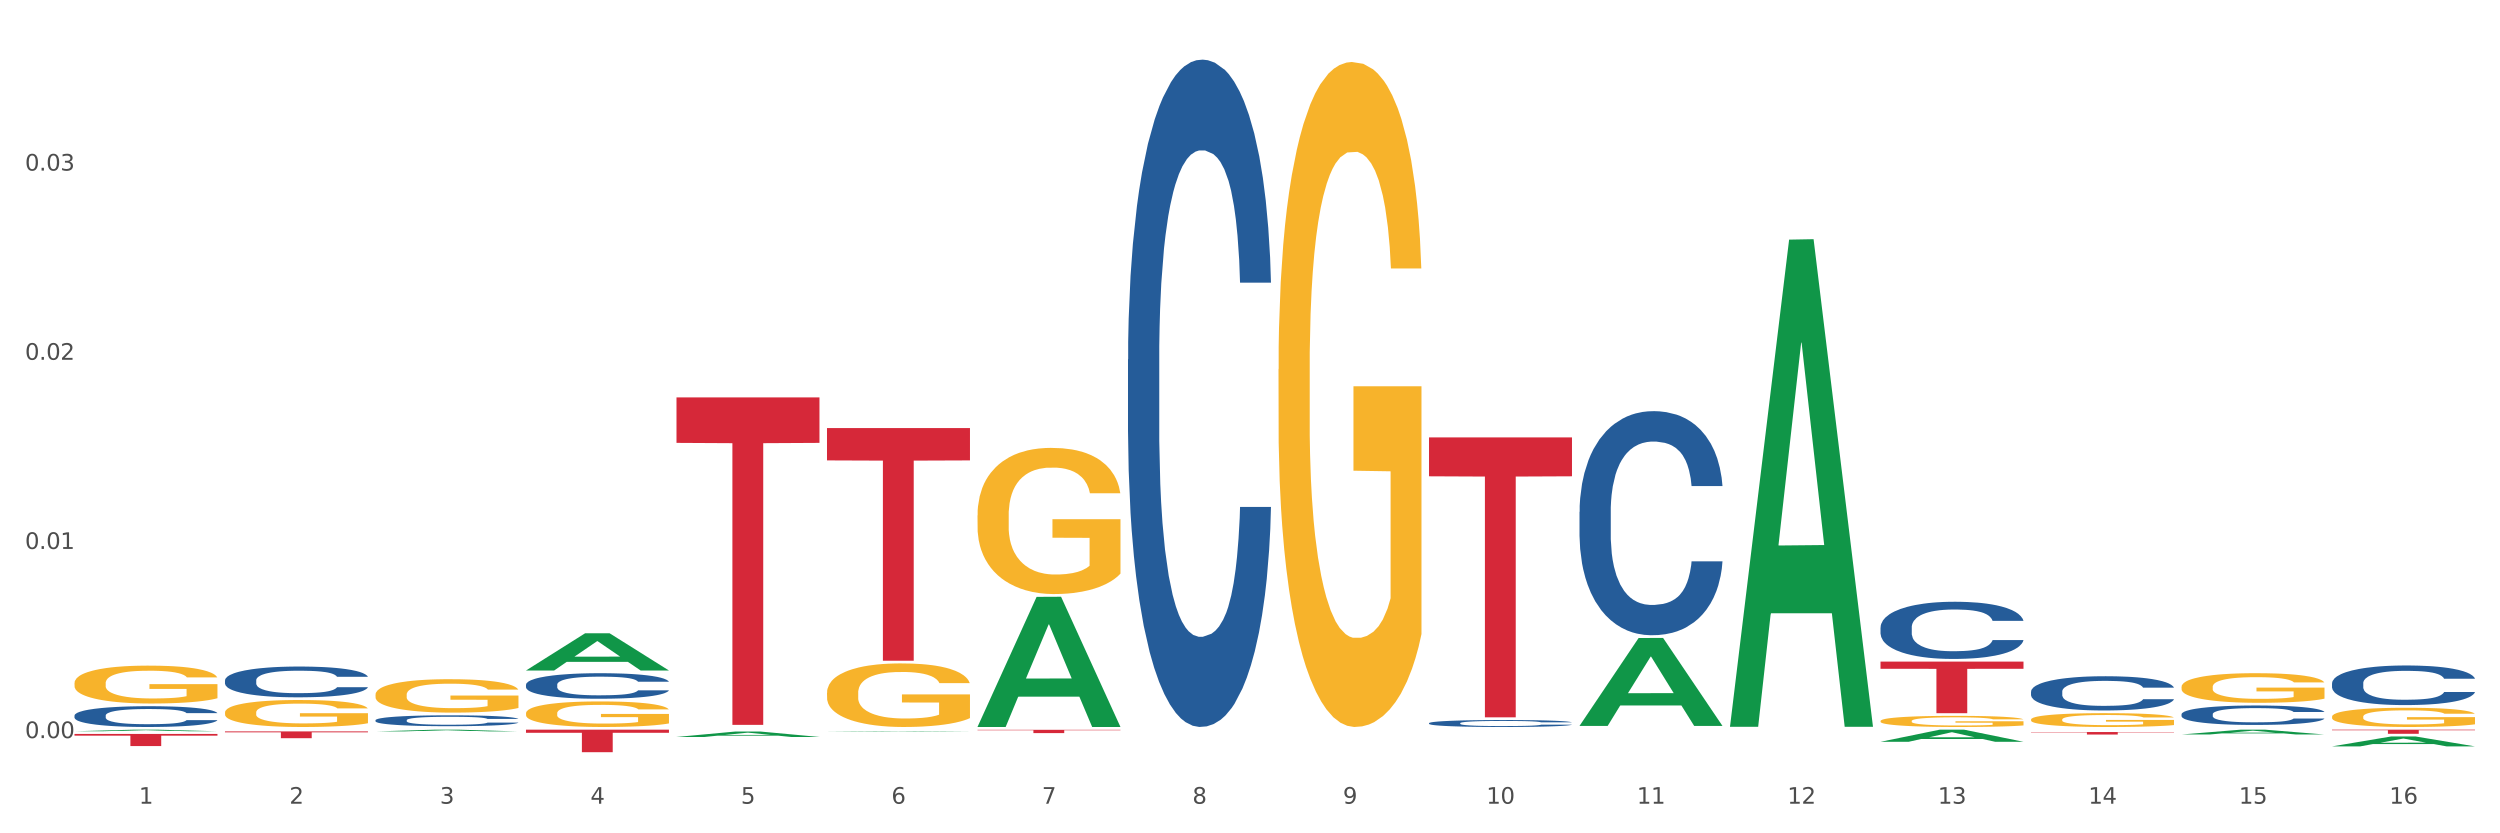<?xml version="1.0" encoding="utf-8" standalone="no"?>
<!DOCTYPE svg PUBLIC "-//W3C//DTD SVG 1.1//EN"
  "http://www.w3.org/Graphics/SVG/1.1/DTD/svg11.dtd">
<svg xmlns:xlink="http://www.w3.org/1999/xlink" width="1080pt" height="360pt" viewBox="0 0 1080 360" xmlns="http://www.w3.org/2000/svg" version="1.1">
 <rect x="0" y="0" width="1080" height="360" fill="#333333" stroke="none"/>
 <defs>
  <style type="text/css">*{stroke-linejoin: round; stroke-linecap: butt}</style>
 </defs>
 <g id="figure_1">
  <g id="patch_1">
   <path d="M 0 360 
L 1080 360 
L 1080 0 
L 0 0 
z
" style="fill: #ffffff; stroke: #ffffff; stroke-linejoin: miter"/>
  </g>
  <g id="axes_1">
   <g id="matplotlib.axis_1">
    <g id="xtick_1">
     <g id="text_1">
      <!-- 1 -->
      <g style="fill: #4d4d4d" transform="translate(60.004 347.204) scale(0.096 -0.096)">
       <defs>
        <path id="DejaVuSans-31" d="M 794 531 
L 1825 531 
L 1825 4091 
L 703 3866 
L 703 4441 
L 1819 4666 
L 2450 4666 
L 2450 531 
L 3481 531 
L 3481 0 
L 794 0 
L 794 531 
z
" transform="scale(0.016)"/>
       </defs>
       <use xlink:href="#DejaVuSans-31"/>
      </g>
     </g>
    </g>
    <g id="xtick_2">
     <g id="text_2">
      <!-- 2 -->
      <g style="fill: #4d4d4d" transform="translate(125.021 347.204) scale(0.096 -0.096)">
       <defs>
        <path id="DejaVuSans-32" d="M 1228 531 
L 3431 531 
L 3431 0 
L 469 0 
L 469 531 
Q 828 903 1448 1529 
Q 2069 2156 2228 2338 
Q 2531 2678 2651 2914 
Q 2772 3150 2772 3378 
Q 2772 3750 2511 3984 
Q 2250 4219 1831 4219 
Q 1534 4219 1204 4116 
Q 875 4013 500 3803 
L 500 4441 
Q 881 4594 1212 4672 
Q 1544 4750 1819 4750 
Q 2544 4750 2975 4387 
Q 3406 4025 3406 3419 
Q 3406 3131 3298 2873 
Q 3191 2616 2906 2266 
Q 2828 2175 2409 1742 
Q 1991 1309 1228 531 
z
" transform="scale(0.016)"/>
       </defs>
       <use xlink:href="#DejaVuSans-32"/>
      </g>
     </g>
    </g>
    <g id="xtick_3">
     <g id="text_3">
      <!-- 3 -->
      <g style="fill: #4d4d4d" transform="translate(190.039 347.204) scale(0.096 -0.096)">
       <defs>
        <path id="DejaVuSans-33" d="M 2597 2516 
Q 3050 2419 3304 2112 
Q 3559 1806 3559 1356 
Q 3559 666 3084 287 
Q 2609 -91 1734 -91 
Q 1441 -91 1130 -33 
Q 819 25 488 141 
L 488 750 
Q 750 597 1062 519 
Q 1375 441 1716 441 
Q 2309 441 2620 675 
Q 2931 909 2931 1356 
Q 2931 1769 2642 2001 
Q 2353 2234 1838 2234 
L 1294 2234 
L 1294 2753 
L 1863 2753 
Q 2328 2753 2575 2939 
Q 2822 3125 2822 3475 
Q 2822 3834 2567 4026 
Q 2313 4219 1838 4219 
Q 1578 4219 1281 4162 
Q 984 4106 628 3988 
L 628 4550 
Q 988 4650 1302 4700 
Q 1616 4750 1894 4750 
Q 2613 4750 3031 4423 
Q 3450 4097 3450 3541 
Q 3450 3153 3228 2886 
Q 3006 2619 2597 2516 
z
" transform="scale(0.016)"/>
       </defs>
       <use xlink:href="#DejaVuSans-33"/>
      </g>
     </g>
    </g>
    <g id="xtick_4">
     <g id="text_4">
      <!-- 4 -->
      <g style="fill: #4d4d4d" transform="translate(255.056 347.204) scale(0.096 -0.096)">
       <defs>
        <path id="DejaVuSans-34" d="M 2419 4116 
L 825 1625 
L 2419 1625 
L 2419 4116 
z
M 2253 4666 
L 3047 4666 
L 3047 1625 
L 3713 1625 
L 3713 1100 
L 3047 1100 
L 3047 0 
L 2419 0 
L 2419 1100 
L 313 1100 
L 313 1709 
L 2253 4666 
z
" transform="scale(0.016)"/>
       </defs>
       <use xlink:href="#DejaVuSans-34"/>
      </g>
     </g>
    </g>
    <g id="xtick_5">
     <g id="text_5">
      <!-- 5 -->
      <g style="fill: #4d4d4d" transform="translate(320.073 347.204) scale(0.096 -0.096)">
       <defs>
        <path id="DejaVuSans-35" d="M 691 4666 
L 3169 4666 
L 3169 4134 
L 1269 4134 
L 1269 2991 
Q 1406 3038 1543 3061 
Q 1681 3084 1819 3084 
Q 2600 3084 3056 2656 
Q 3513 2228 3513 1497 
Q 3513 744 3044 326 
Q 2575 -91 1722 -91 
Q 1428 -91 1123 -41 
Q 819 9 494 109 
L 494 744 
Q 775 591 1075 516 
Q 1375 441 1709 441 
Q 2250 441 2565 725 
Q 2881 1009 2881 1497 
Q 2881 1984 2565 2268 
Q 2250 2553 1709 2553 
Q 1456 2553 1204 2497 
Q 953 2441 691 2322 
L 691 4666 
z
" transform="scale(0.016)"/>
       </defs>
       <use xlink:href="#DejaVuSans-35"/>
      </g>
     </g>
    </g>
    <g id="xtick_6">
     <g id="text_6">
      <!-- 6 -->
      <g style="fill: #4d4d4d" transform="translate(385.09 347.204) scale(0.096 -0.096)">
       <defs>
        <path id="DejaVuSans-36" d="M 2113 2584 
Q 1688 2584 1439 2293 
Q 1191 2003 1191 1497 
Q 1191 994 1439 701 
Q 1688 409 2113 409 
Q 2538 409 2786 701 
Q 3034 994 3034 1497 
Q 3034 2003 2786 2293 
Q 2538 2584 2113 2584 
z
M 3366 4563 
L 3366 3988 
Q 3128 4100 2886 4159 
Q 2644 4219 2406 4219 
Q 1781 4219 1451 3797 
Q 1122 3375 1075 2522 
Q 1259 2794 1537 2939 
Q 1816 3084 2150 3084 
Q 2853 3084 3261 2657 
Q 3669 2231 3669 1497 
Q 3669 778 3244 343 
Q 2819 -91 2113 -91 
Q 1303 -91 875 529 
Q 447 1150 447 2328 
Q 447 3434 972 4092 
Q 1497 4750 2381 4750 
Q 2619 4750 2861 4703 
Q 3103 4656 3366 4563 
z
" transform="scale(0.016)"/>
       </defs>
       <use xlink:href="#DejaVuSans-36"/>
      </g>
     </g>
    </g>
    <g id="xtick_7">
     <g id="text_7">
      <!-- 7 -->
      <g style="fill: #4d4d4d" transform="translate(450.108 347.204) scale(0.096 -0.096)">
       <defs>
        <path id="DejaVuSans-37" d="M 525 4666 
L 3525 4666 
L 3525 4397 
L 1831 0 
L 1172 0 
L 2766 4134 
L 525 4134 
L 525 4666 
z
" transform="scale(0.016)"/>
       </defs>
       <use xlink:href="#DejaVuSans-37"/>
      </g>
     </g>
    </g>
    <g id="xtick_8">
     <g id="text_8">
      <!-- 8 -->
      <g style="fill: #4d4d4d" transform="translate(515.125 347.204) scale(0.096 -0.096)">
       <defs>
        <path id="DejaVuSans-38" d="M 2034 2216 
Q 1584 2216 1326 1975 
Q 1069 1734 1069 1313 
Q 1069 891 1326 650 
Q 1584 409 2034 409 
Q 2484 409 2743 651 
Q 3003 894 3003 1313 
Q 3003 1734 2745 1975 
Q 2488 2216 2034 2216 
z
M 1403 2484 
Q 997 2584 770 2862 
Q 544 3141 544 3541 
Q 544 4100 942 4425 
Q 1341 4750 2034 4750 
Q 2731 4750 3128 4425 
Q 3525 4100 3525 3541 
Q 3525 3141 3298 2862 
Q 3072 2584 2669 2484 
Q 3125 2378 3379 2068 
Q 3634 1759 3634 1313 
Q 3634 634 3220 271 
Q 2806 -91 2034 -91 
Q 1263 -91 848 271 
Q 434 634 434 1313 
Q 434 1759 690 2068 
Q 947 2378 1403 2484 
z
M 1172 3481 
Q 1172 3119 1398 2916 
Q 1625 2713 2034 2713 
Q 2441 2713 2670 2916 
Q 2900 3119 2900 3481 
Q 2900 3844 2670 4047 
Q 2441 4250 2034 4250 
Q 1625 4250 1398 4047 
Q 1172 3844 1172 3481 
z
" transform="scale(0.016)"/>
       </defs>
       <use xlink:href="#DejaVuSans-38"/>
      </g>
     </g>
    </g>
    <g id="xtick_9">
     <g id="text_9">
      <!-- 9 -->
      <g style="fill: #4d4d4d" transform="translate(580.142 347.204) scale(0.096 -0.096)">
       <defs>
        <path id="DejaVuSans-39" d="M 703 97 
L 703 672 
Q 941 559 1184 500 
Q 1428 441 1663 441 
Q 2288 441 2617 861 
Q 2947 1281 2994 2138 
Q 2813 1869 2534 1725 
Q 2256 1581 1919 1581 
Q 1219 1581 811 2004 
Q 403 2428 403 3163 
Q 403 3881 828 4315 
Q 1253 4750 1959 4750 
Q 2769 4750 3195 4129 
Q 3622 3509 3622 2328 
Q 3622 1225 3098 567 
Q 2575 -91 1691 -91 
Q 1453 -91 1209 -44 
Q 966 3 703 97 
z
M 1959 2075 
Q 2384 2075 2632 2365 
Q 2881 2656 2881 3163 
Q 2881 3666 2632 3958 
Q 2384 4250 1959 4250 
Q 1534 4250 1286 3958 
Q 1038 3666 1038 3163 
Q 1038 2656 1286 2365 
Q 1534 2075 1959 2075 
z
" transform="scale(0.016)"/>
       </defs>
       <use xlink:href="#DejaVuSans-39"/>
      </g>
     </g>
    </g>
    <g id="xtick_10">
     <g id="text_10">
      <!-- 10 -->
      <g style="fill: #4d4d4d" transform="translate(642.105 347.204) scale(0.096 -0.096)">
       <defs>
        <path id="DejaVuSans-30" d="M 2034 4250 
Q 1547 4250 1301 3770 
Q 1056 3291 1056 2328 
Q 1056 1369 1301 889 
Q 1547 409 2034 409 
Q 2525 409 2770 889 
Q 3016 1369 3016 2328 
Q 3016 3291 2770 3770 
Q 2525 4250 2034 4250 
z
M 2034 4750 
Q 2819 4750 3233 4129 
Q 3647 3509 3647 2328 
Q 3647 1150 3233 529 
Q 2819 -91 2034 -91 
Q 1250 -91 836 529 
Q 422 1150 422 2328 
Q 422 3509 836 4129 
Q 1250 4750 2034 4750 
z
" transform="scale(0.016)"/>
       </defs>
       <use xlink:href="#DejaVuSans-31"/>
       <use xlink:href="#DejaVuSans-30" transform="translate(63.623 0)"/>
      </g>
     </g>
    </g>
    <g id="xtick_11">
     <g id="text_11">
      <!-- 11 -->
      <g style="fill: #4d4d4d" transform="translate(707.123 347.204) scale(0.096 -0.096)">
       <use xlink:href="#DejaVuSans-31"/>
       <use xlink:href="#DejaVuSans-31" transform="translate(63.623 0)"/>
      </g>
     </g>
    </g>
    <g id="xtick_12">
     <g id="text_12">
      <!-- 12 -->
      <g style="fill: #4d4d4d" transform="translate(772.14 347.204) scale(0.096 -0.096)">
       <use xlink:href="#DejaVuSans-31"/>
       <use xlink:href="#DejaVuSans-32" transform="translate(63.623 0)"/>
      </g>
     </g>
    </g>
    <g id="xtick_13">
     <g id="text_13">
      <!-- 13 -->
      <g style="fill: #4d4d4d" transform="translate(837.157 347.204) scale(0.096 -0.096)">
       <use xlink:href="#DejaVuSans-31"/>
       <use xlink:href="#DejaVuSans-33" transform="translate(63.623 0)"/>
      </g>
     </g>
    </g>
    <g id="xtick_14">
     <g id="text_14">
      <!-- 14 -->
      <g style="fill: #4d4d4d" transform="translate(902.174 347.204) scale(0.096 -0.096)">
       <use xlink:href="#DejaVuSans-31"/>
       <use xlink:href="#DejaVuSans-34" transform="translate(63.623 0)"/>
      </g>
     </g>
    </g>
    <g id="xtick_15">
     <g id="text_15">
      <!-- 15 -->
      <g style="fill: #4d4d4d" transform="translate(967.192 347.204) scale(0.096 -0.096)">
       <use xlink:href="#DejaVuSans-31"/>
       <use xlink:href="#DejaVuSans-35" transform="translate(63.623 0)"/>
      </g>
     </g>
    </g>
    <g id="xtick_16">
     <g id="text_16">
      <!-- 16 -->
      <g style="fill: #4d4d4d" transform="translate(1032.209 347.204) scale(0.096 -0.096)">
       <use xlink:href="#DejaVuSans-31"/>
       <use xlink:href="#DejaVuSans-36" transform="translate(63.623 0)"/>
      </g>
     </g>
    </g>
    <g id="xtick_17"/>
    <g id="xtick_18"/>
    <g id="xtick_19"/>
    <g id="xtick_20"/>
    <g id="xtick_21"/>
    <g id="xtick_22"/>
    <g id="xtick_23"/>
    <g id="xtick_24"/>
    <g id="xtick_25"/>
    <g id="xtick_26"/>
    <g id="xtick_27"/>
    <g id="xtick_28"/>
    <g id="xtick_29"/>
    <g id="xtick_30"/>
    <g id="xtick_31"/>
   </g>
   <g id="matplotlib.axis_2">
    <g id="ytick_1">
     <g id="text_17">
      <!-- 0.00 -->
      <g style="fill: #4d4d4d" transform="translate(10.8 318.865) scale(0.096 -0.096)">
       <defs>
        <path id="DejaVuSans-2e" d="M 684 794 
L 1344 794 
L 1344 0 
L 684 0 
L 684 794 
z
" transform="scale(0.016)"/>
       </defs>
       <use xlink:href="#DejaVuSans-30"/>
       <use xlink:href="#DejaVuSans-2e" transform="translate(63.623 0)"/>
       <use xlink:href="#DejaVuSans-30" transform="translate(95.41 0)"/>
       <use xlink:href="#DejaVuSans-30" transform="translate(159.033 0)"/>
      </g>
     </g>
    </g>
    <g id="ytick_2">
     <g id="text_18">
      <!-- 0.01 -->
      <g style="fill: #4d4d4d" transform="translate(10.8 237.143) scale(0.096 -0.096)">
       <use xlink:href="#DejaVuSans-30"/>
       <use xlink:href="#DejaVuSans-2e" transform="translate(63.623 0)"/>
       <use xlink:href="#DejaVuSans-30" transform="translate(95.41 0)"/>
       <use xlink:href="#DejaVuSans-31" transform="translate(159.033 0)"/>
      </g>
     </g>
    </g>
    <g id="ytick_3">
     <g id="text_19">
      <!-- 0.02 -->
      <g style="fill: #4d4d4d" transform="translate(10.8 155.421) scale(0.096 -0.096)">
       <use xlink:href="#DejaVuSans-30"/>
       <use xlink:href="#DejaVuSans-2e" transform="translate(63.623 0)"/>
       <use xlink:href="#DejaVuSans-30" transform="translate(95.41 0)"/>
       <use xlink:href="#DejaVuSans-32" transform="translate(159.033 0)"/>
      </g>
     </g>
    </g>
    <g id="ytick_4">
     <g id="text_20">
      <!-- 0.03 -->
      <g style="fill: #4d4d4d" transform="translate(10.8 73.698) scale(0.096 -0.096)">
       <use xlink:href="#DejaVuSans-30"/>
       <use xlink:href="#DejaVuSans-2e" transform="translate(63.623 0)"/>
       <use xlink:href="#DejaVuSans-30" transform="translate(95.41 0)"/>
       <use xlink:href="#DejaVuSans-33" transform="translate(159.033 0)"/>
      </g>
     </g>
    </g>
    <g id="ytick_5"/>
    <g id="ytick_6"/>
    <g id="ytick_7"/>
    <g id="ytick_8"/>
   </g>
   <g id="PolyCollection_1">
    <path d="M 32.175 315.907 
L 32.239 315.906 
L 57.709 315.219 
L 68.28 315.218 
L 93.941 315.908 
L 81.715 315.908 
L 76.176 315.747 
L 49.877 315.747 
L 49.686 315.75 
L 44.337 315.908 
L 32.175 315.908 
L 32.175 315.907 
L 53.188 315.652 
L 72.864 315.651 
L 63.122 315.365 
L 62.995 315.364 
L 62.867 315.366 
L 53.125 315.651 
L 53.188 315.652 
L 32.175 315.907 
z
" clip-path="url(#p0f175a8b78)" style="fill: #109648"/>
    <path d="M 162.209 315.975 
L 162.273 315.974 
L 187.744 315.219 
L 198.314 315.218 
L 223.976 315.977 
L 211.75 315.977 
L 206.21 315.8 
L 179.912 315.8 
L 179.721 315.803 
L 174.372 315.977 
L 162.209 315.977 
L 162.209 315.975 
L 183.223 315.695 
L 202.899 315.694 
L 193.156 315.38 
L 193.029 315.378 
L 192.902 315.381 
L 183.159 315.694 
L 183.223 315.695 
L 162.209 315.975 
z
" clip-path="url(#p0f175a8b78)" style="fill: #109648"/>
    <path d="M 227.227 289.635 
L 227.29 289.62 
L 252.761 273.575 
L 263.331 273.56 
L 288.993 289.665 
L 276.767 289.665 
L 271.227 285.915 
L 244.929 285.915 
L 244.738 285.976 
L 239.389 289.665 
L 227.227 289.665 
L 227.227 289.635 
L 248.24 283.677 
L 267.916 283.662 
L 258.174 276.993 
L 258.046 276.963 
L 257.919 277.008 
L 248.176 283.662 
L 248.24 283.677 
L 227.227 289.635 
z
" clip-path="url(#p0f175a8b78)" style="fill: #109648"/>
    <path d="M 422.278 315.278 
L 484.045 315.278 
L 484.045 315.476 
L 459.748 315.477 
L 459.748 316.7 
L 446.429 316.7 
L 446.429 315.477 
L 422.278 315.476 
L 422.278 315.279 
L 422.278 315.278 
z
" clip-path="url(#p0f175a8b78)" style="fill: #d62839"/>
    <path d="M 617.33 188.953 
L 679.097 188.953 
L 679.097 205.759 
L 654.8 205.873 
L 654.8 309.888 
L 641.481 309.888 
L 641.481 205.873 
L 617.33 205.759 
L 617.33 189.067 
L 617.33 188.953 
z
" clip-path="url(#p0f175a8b78)" style="fill: #d62839"/>
    <path d="M 357.261 184.926 
L 419.028 184.926 
L 419.028 198.894 
L 394.731 198.988 
L 394.731 285.436 
L 381.412 285.436 
L 381.412 198.988 
L 357.261 198.894 
L 357.261 185.021 
L 357.261 184.926 
z
" clip-path="url(#p0f175a8b78)" style="fill: #d62839"/>
    <path d="M 877.399 316.239 
L 939.166 316.239 
L 939.166 316.389 
L 914.869 316.39 
L 914.869 317.321 
L 901.549 317.321 
L 901.549 316.39 
L 877.399 316.389 
L 877.399 316.24 
L 877.399 316.239 
z
" clip-path="url(#p0f175a8b78)" style="fill: #d62839"/>
    <path d="M 812.382 285.823 
L 874.148 285.823 
L 874.148 288.918 
L 849.852 288.939 
L 849.852 308.089 
L 836.532 308.089 
L 836.532 288.939 
L 812.382 288.918 
L 812.382 285.844 
L 812.382 285.823 
z
" clip-path="url(#p0f175a8b78)" style="fill: #d62839"/>
    <path d="M 1007.434 315.218 
L 1069.2 315.218 
L 1069.2 315.465 
L 1044.903 315.467 
L 1044.903 316.994 
L 1031.584 316.994 
L 1031.584 315.467 
L 1007.434 315.465 
L 1007.434 315.22 
L 1007.434 315.218 
z
" clip-path="url(#p0f175a8b78)" style="fill: #d62839"/>
    <path d="M 227.227 315.218 
L 288.993 315.218 
L 288.993 316.57 
L 264.696 316.58 
L 264.696 324.95 
L 251.377 324.95 
L 251.377 316.58 
L 227.227 316.57 
L 227.227 315.227 
L 227.227 315.218 
z
" clip-path="url(#p0f175a8b78)" style="fill: #d62839"/>
    <path d="M 97.192 315.95 
L 158.959 315.95 
L 158.959 316.36 
L 134.662 316.363 
L 134.662 318.901 
L 121.343 318.901 
L 121.343 316.363 
L 97.192 316.36 
L 97.192 315.953 
L 97.192 315.95 
z
" clip-path="url(#p0f175a8b78)" style="fill: #d62839"/>
    <path d="M 32.175 317.066 
L 93.941 317.066 
L 93.941 317.795 
L 69.645 317.8 
L 69.645 322.313 
L 56.325 322.313 
L 56.325 317.8 
L 32.175 317.795 
L 32.175 317.071 
L 32.175 317.066 
z
" clip-path="url(#p0f175a8b78)" style="fill: #d62839"/>
    <path d="M 292.244 171.663 
L 354.01 171.663 
L 354.01 191.323 
L 329.714 191.456 
L 329.714 313.139 
L 316.394 313.139 
L 316.394 191.456 
L 292.244 191.323 
L 292.244 171.796 
L 292.244 171.663 
z
" clip-path="url(#p0f175a8b78)" style="fill: #d62839"/>
    <path d="M 357.261 299.286 
L 357.334 299.261 
L 357.334 298.358 
L 357.48 297.58 
L 358.209 295.699 
L 359.303 294.144 
L 360.105 293.316 
L 360.907 292.639 
L 361.855 291.962 
L 363.022 291.259 
L 365.137 290.231 
L 366.45 289.704 
L 368.054 289.152 
L 370.971 288.35 
L 373.086 287.898 
L 375.273 287.522 
L 378.847 287.07 
L 381.18 286.87 
L 383.66 286.719 
L 386.649 286.619 
L 388.91 286.594 
L 393.869 286.669 
L 398.098 286.895 
L 400.14 287.07 
L 402.766 287.371 
L 404.151 287.572 
L 406.412 287.973 
L 408.745 288.5 
L 410.35 288.952 
L 412.756 289.804 
L 414.579 290.657 
L 416.256 291.711 
L 417.132 292.438 
L 417.788 293.115 
L 418.371 293.893 
L 418.955 295.122 
L 405.828 295.122 
L 405.318 294.244 
L 404.516 293.416 
L 403.349 292.614 
L 402.328 292.112 
L 400.578 291.485 
L 398.974 291.084 
L 397.296 290.783 
L 395.254 290.532 
L 393.65 290.406 
L 391.39 290.306 
L 386.941 290.331 
L 383.951 290.532 
L 381.909 290.783 
L 380.597 291.008 
L 379.43 291.259 
L 378.117 291.61 
L 376.586 292.137 
L 375.492 292.614 
L 374.398 293.216 
L 373.523 293.818 
L 372.721 294.52 
L 372.065 295.273 
L 371.554 296.05 
L 371.117 297.003 
L 370.752 298.584 
L 370.752 302.02 
L 370.898 302.798 
L 371.263 303.826 
L 371.7 304.604 
L 372.429 305.532 
L 373.086 306.159 
L 374.325 307.062 
L 375.711 307.814 
L 376.805 308.291 
L 377.899 308.692 
L 379.795 309.244 
L 381.909 309.696 
L 383.733 309.972 
L 386.212 310.222 
L 387.889 310.323 
L 389.348 310.373 
L 392.921 310.373 
L 395.473 310.298 
L 398.317 310.122 
L 400.505 309.896 
L 402.328 309.62 
L 404.37 309.169 
L 405.683 308.743 
L 405.683 303.5 
L 389.639 303.475 
L 389.639 299.988 
L 419.028 299.988 
L 419.028 310.222 
L 417.788 310.749 
L 416.402 311.226 
L 414.944 311.652 
L 412.756 312.179 
L 410.131 312.681 
L 407.797 313.032 
L 405.318 313.333 
L 402.401 313.609 
L 398.609 313.86 
L 396.275 313.96 
L 393.358 314.035 
L 389.931 314.06 
L 386.941 314.01 
L 384.024 313.885 
L 380.961 313.659 
L 377.972 313.333 
L 375.711 313.007 
L 373.45 312.605 
L 371.044 312.079 
L 369.148 311.577 
L 367.689 311.126 
L 366.085 310.549 
L 364.335 309.796 
L 363.022 309.119 
L 361.855 308.416 
L 360.616 307.513 
L 359.741 306.736 
L 358.866 305.758 
L 358.355 305.03 
L 357.772 303.901 
L 357.334 302.321 
L 357.261 299.286 
z
" clip-path="url(#p0f175a8b78)" style="fill: #f7b32b"/>
    <path d="M 422.278 222.666 
L 422.351 222.608 
L 422.351 220.532 
L 422.497 218.744 
L 423.226 214.419 
L 424.32 210.843 
L 425.122 208.939 
L 425.925 207.382 
L 426.873 205.825 
L 428.039 204.21 
L 430.154 201.845 
L 431.467 200.634 
L 433.071 199.365 
L 435.988 197.52 
L 438.103 196.482 
L 440.291 195.617 
L 443.864 194.578 
L 446.197 194.117 
L 448.677 193.771 
L 451.667 193.54 
L 453.927 193.483 
L 458.886 193.656 
L 463.116 194.175 
L 465.158 194.578 
L 467.783 195.271 
L 469.168 195.732 
L 471.429 196.655 
L 473.763 197.866 
L 475.367 198.904 
L 477.773 200.865 
L 479.596 202.826 
L 481.274 205.248 
L 482.149 206.921 
L 482.805 208.478 
L 483.389 210.266 
L 483.972 213.092 
L 470.846 213.092 
L 470.335 211.073 
L 469.533 209.17 
L 468.366 207.325 
L 467.345 206.171 
L 465.595 204.729 
L 463.991 203.806 
L 462.314 203.114 
L 460.272 202.538 
L 458.667 202.249 
L 456.407 202.019 
L 451.958 202.076 
L 448.969 202.538 
L 446.927 203.114 
L 445.614 203.633 
L 444.447 204.21 
L 443.135 205.018 
L 441.603 206.229 
L 440.509 207.325 
L 439.416 208.709 
L 438.54 210.093 
L 437.738 211.708 
L 437.082 213.438 
L 436.571 215.226 
L 436.134 217.418 
L 435.769 221.051 
L 435.769 228.953 
L 435.915 230.741 
L 436.28 233.105 
L 436.717 234.893 
L 437.447 237.027 
L 438.103 238.469 
L 439.343 240.545 
L 440.728 242.276 
L 441.822 243.371 
L 442.916 244.294 
L 444.812 245.563 
L 446.927 246.601 
L 448.75 247.236 
L 451.229 247.812 
L 452.906 248.043 
L 454.365 248.158 
L 457.938 248.158 
L 460.49 247.985 
L 463.334 247.582 
L 465.522 247.063 
L 467.345 246.428 
L 469.387 245.39 
L 470.7 244.409 
L 470.7 232.355 
L 454.657 232.298 
L 454.657 224.281 
L 484.045 224.281 
L 484.045 247.812 
L 482.805 249.023 
L 481.42 250.119 
L 479.961 251.1 
L 477.773 252.311 
L 475.148 253.464 
L 472.815 254.272 
L 470.335 254.964 
L 467.418 255.598 
L 463.626 256.175 
L 461.293 256.406 
L 458.376 256.579 
L 454.948 256.637 
L 451.958 256.521 
L 449.041 256.233 
L 445.979 255.714 
L 442.989 254.964 
L 440.728 254.214 
L 438.468 253.291 
L 436.061 252.08 
L 434.165 250.927 
L 432.707 249.889 
L 431.102 248.562 
L 429.352 246.832 
L 428.039 245.275 
L 426.873 243.66 
L 425.633 241.583 
L 424.758 239.796 
L 423.883 237.546 
L 423.372 235.874 
L 422.789 233.278 
L 422.351 229.645 
L 422.278 222.666 
z
" clip-path="url(#p0f175a8b78)" style="fill: #f7b32b"/>
    <path d="M 97.192 307.789 
L 97.265 307.779 
L 97.265 307.396 
L 97.411 307.065 
L 98.14 306.267 
L 99.234 305.607 
L 100.036 305.256 
L 100.838 304.968 
L 101.786 304.681 
L 102.953 304.383 
L 105.068 303.946 
L 106.381 303.722 
L 107.985 303.488 
L 110.902 303.148 
L 113.017 302.956 
L 115.204 302.796 
L 118.778 302.605 
L 121.111 302.519 
L 123.591 302.456 
L 126.58 302.413 
L 128.841 302.402 
L 133.8 302.434 
L 138.03 302.53 
L 140.071 302.605 
L 142.697 302.732 
L 144.082 302.817 
L 146.343 302.988 
L 148.676 303.211 
L 150.281 303.403 
L 152.687 303.765 
L 154.51 304.127 
L 156.188 304.574 
L 157.063 304.883 
L 157.719 305.17 
L 158.302 305.5 
L 158.886 306.022 
L 145.759 306.022 
L 145.249 305.649 
L 144.447 305.298 
L 143.28 304.957 
L 142.259 304.745 
L 140.509 304.478 
L 138.905 304.308 
L 137.227 304.18 
L 135.185 304.074 
L 133.581 304.021 
L 131.321 303.978 
L 126.872 303.989 
L 123.882 304.074 
L 121.84 304.18 
L 120.528 304.276 
L 119.361 304.383 
L 118.048 304.532 
L 116.517 304.755 
L 115.423 304.957 
L 114.329 305.213 
L 113.454 305.468 
L 112.652 305.767 
L 111.996 306.086 
L 111.485 306.416 
L 111.048 306.821 
L 110.683 307.491 
L 110.683 308.95 
L 110.829 309.28 
L 111.194 309.716 
L 111.631 310.047 
L 112.36 310.44 
L 113.017 310.707 
L 114.256 311.09 
L 115.642 311.409 
L 116.736 311.612 
L 117.83 311.782 
L 119.726 312.016 
L 121.84 312.208 
L 123.664 312.325 
L 126.143 312.431 
L 127.82 312.474 
L 129.279 312.495 
L 132.852 312.495 
L 135.404 312.463 
L 138.248 312.389 
L 140.436 312.293 
L 142.259 312.176 
L 144.301 311.984 
L 145.614 311.803 
L 145.614 309.578 
L 129.57 309.567 
L 129.57 308.088 
L 158.959 308.088 
L 158.959 312.431 
L 157.719 312.655 
L 156.333 312.857 
L 154.875 313.038 
L 152.687 313.262 
L 150.062 313.475 
L 147.728 313.624 
L 145.249 313.752 
L 142.332 313.869 
L 138.54 313.975 
L 136.206 314.018 
L 133.289 314.05 
L 129.862 314.06 
L 126.872 314.039 
L 123.955 313.986 
L 120.892 313.89 
L 117.903 313.752 
L 115.642 313.613 
L 113.381 313.443 
L 110.975 313.219 
L 109.079 313.006 
L 107.62 312.815 
L 106.016 312.57 
L 104.266 312.25 
L 102.953 311.963 
L 101.786 311.665 
L 100.547 311.282 
L 99.672 310.951 
L 98.797 310.536 
L 98.286 310.228 
L 97.703 309.748 
L 97.265 309.078 
L 97.192 307.789 
z
" clip-path="url(#p0f175a8b78)" style="fill: #f7b32b"/>
    <path d="M 32.175 295.115 
L 32.248 295.1 
L 32.248 294.562 
L 32.394 294.098 
L 33.123 292.977 
L 34.217 292.05 
L 35.019 291.556 
L 35.821 291.153 
L 36.769 290.749 
L 37.936 290.33 
L 40.051 289.717 
L 41.363 289.404 
L 42.968 289.075 
L 45.885 288.596 
L 47.999 288.327 
L 50.187 288.103 
L 53.76 287.834 
L 56.094 287.714 
L 58.573 287.624 
L 61.563 287.565 
L 63.824 287.55 
L 68.783 287.594 
L 73.012 287.729 
L 75.054 287.834 
L 77.679 288.013 
L 79.065 288.133 
L 81.326 288.372 
L 83.659 288.686 
L 85.263 288.955 
L 87.67 289.463 
L 89.493 289.972 
L 91.17 290.6 
L 92.045 291.033 
L 92.702 291.437 
L 93.285 291.9 
L 93.868 292.633 
L 80.742 292.633 
L 80.232 292.11 
L 79.43 291.616 
L 78.263 291.138 
L 77.242 290.839 
L 75.492 290.465 
L 73.887 290.226 
L 72.21 290.046 
L 70.168 289.897 
L 68.564 289.822 
L 66.303 289.762 
L 61.855 289.777 
L 58.865 289.897 
L 56.823 290.046 
L 55.511 290.181 
L 54.344 290.33 
L 53.031 290.54 
L 51.5 290.854 
L 50.406 291.138 
L 49.312 291.497 
L 48.437 291.855 
L 47.635 292.274 
L 46.979 292.723 
L 46.468 293.186 
L 46.031 293.754 
L 45.666 294.696 
L 45.666 296.744 
L 45.812 297.208 
L 46.176 297.821 
L 46.614 298.284 
L 47.343 298.837 
L 47.999 299.211 
L 49.239 299.749 
L 50.625 300.198 
L 51.719 300.482 
L 52.812 300.721 
L 54.708 301.05 
L 56.823 301.319 
L 58.646 301.484 
L 61.126 301.633 
L 62.803 301.693 
L 64.261 301.723 
L 67.835 301.723 
L 70.387 301.678 
L 73.231 301.573 
L 75.419 301.439 
L 77.242 301.274 
L 79.284 301.005 
L 80.596 300.751 
L 80.596 297.626 
L 64.553 297.611 
L 64.553 295.533 
L 93.941 295.533 
L 93.941 301.633 
L 92.702 301.947 
L 91.316 302.231 
L 89.858 302.485 
L 87.67 302.799 
L 85.045 303.098 
L 82.711 303.308 
L 80.232 303.487 
L 77.315 303.652 
L 73.523 303.801 
L 71.189 303.861 
L 68.272 303.906 
L 64.845 303.921 
L 61.855 303.891 
L 58.938 303.816 
L 55.875 303.681 
L 52.885 303.487 
L 50.625 303.293 
L 48.364 303.054 
L 45.958 302.74 
L 44.062 302.441 
L 42.603 302.171 
L 40.999 301.828 
L 39.249 301.379 
L 37.936 300.975 
L 36.769 300.557 
L 35.529 300.019 
L 34.654 299.555 
L 33.779 298.972 
L 33.269 298.538 
L 32.685 297.866 
L 32.248 296.924 
L 32.175 295.115 
z
" clip-path="url(#p0f175a8b78)" style="fill: #f7b32b"/>
    <path d="M 812.382 311.471 
L 812.455 311.467 
L 812.455 311.308 
L 812.601 311.172 
L 813.33 310.842 
L 814.424 310.57 
L 815.226 310.425 
L 816.028 310.306 
L 816.976 310.187 
L 818.143 310.064 
L 820.258 309.884 
L 821.57 309.792 
L 823.175 309.695 
L 826.092 309.554 
L 828.206 309.475 
L 830.394 309.409 
L 833.967 309.33 
L 836.301 309.295 
L 838.78 309.268 
L 841.77 309.251 
L 844.031 309.247 
L 848.99 309.26 
L 853.219 309.299 
L 855.261 309.33 
L 857.886 309.383 
L 859.272 309.418 
L 861.532 309.488 
L 863.866 309.581 
L 865.47 309.66 
L 867.877 309.809 
L 869.7 309.959 
L 871.377 310.143 
L 872.252 310.271 
L 872.909 310.39 
L 873.492 310.526 
L 874.075 310.741 
L 860.949 310.741 
L 860.439 310.587 
L 859.636 310.442 
L 858.47 310.302 
L 857.449 310.214 
L 855.699 310.104 
L 854.094 310.033 
L 852.417 309.981 
L 850.375 309.937 
L 848.771 309.915 
L 846.51 309.897 
L 842.062 309.902 
L 839.072 309.937 
L 837.03 309.981 
L 835.717 310.02 
L 834.551 310.064 
L 833.238 310.126 
L 831.707 310.218 
L 830.613 310.302 
L 829.519 310.407 
L 828.644 310.513 
L 827.842 310.636 
L 827.185 310.768 
L 826.675 310.904 
L 826.237 311.071 
L 825.873 311.348 
L 825.873 311.95 
L 826.019 312.086 
L 826.383 312.267 
L 826.821 312.403 
L 827.55 312.566 
L 828.206 312.676 
L 829.446 312.834 
L 830.832 312.966 
L 831.925 313.049 
L 833.019 313.12 
L 834.915 313.216 
L 837.03 313.295 
L 838.853 313.344 
L 841.333 313.388 
L 843.01 313.405 
L 844.468 313.414 
L 848.042 313.414 
L 850.594 313.401 
L 853.438 313.37 
L 855.626 313.331 
L 857.449 313.282 
L 859.491 313.203 
L 860.803 313.128 
L 860.803 312.21 
L 844.76 312.205 
L 844.76 311.594 
L 874.148 311.594 
L 874.148 313.388 
L 872.909 313.48 
L 871.523 313.564 
L 870.065 313.638 
L 867.877 313.731 
L 865.252 313.819 
L 862.918 313.88 
L 860.439 313.933 
L 857.522 313.981 
L 853.73 314.025 
L 851.396 314.043 
L 848.479 314.056 
L 845.052 314.06 
L 842.062 314.052 
L 839.145 314.03 
L 836.082 313.99 
L 833.092 313.933 
L 830.832 313.876 
L 828.571 313.805 
L 826.164 313.713 
L 824.268 313.625 
L 822.81 313.546 
L 821.206 313.445 
L 819.455 313.313 
L 818.143 313.194 
L 816.976 313.071 
L 815.736 312.913 
L 814.861 312.777 
L 813.986 312.605 
L 813.476 312.478 
L 812.892 312.28 
L 812.455 312.003 
L 812.382 311.471 
z
" clip-path="url(#p0f175a8b78)" style="fill: #f7b32b"/>
    <path d="M 227.227 308.122 
L 227.3 308.112 
L 227.3 307.749 
L 227.445 307.437 
L 228.175 306.681 
L 229.269 306.056 
L 230.071 305.723 
L 230.873 305.451 
L 231.821 305.179 
L 232.988 304.896 
L 235.102 304.483 
L 236.415 304.271 
L 238.019 304.05 
L 240.936 303.727 
L 243.051 303.545 
L 245.239 303.394 
L 248.812 303.213 
L 251.146 303.132 
L 253.625 303.072 
L 256.615 303.031 
L 258.876 303.021 
L 263.834 303.051 
L 268.064 303.142 
L 270.106 303.213 
L 272.731 303.334 
L 274.117 303.414 
L 276.377 303.576 
L 278.711 303.787 
L 280.315 303.969 
L 282.722 304.312 
L 284.545 304.654 
L 286.222 305.078 
L 287.097 305.37 
L 287.753 305.642 
L 288.337 305.955 
L 288.92 306.449 
L 275.794 306.449 
L 275.283 306.096 
L 274.481 305.763 
L 273.315 305.441 
L 272.294 305.239 
L 270.543 304.987 
L 268.939 304.826 
L 267.262 304.705 
L 265.22 304.604 
L 263.616 304.554 
L 261.355 304.513 
L 256.907 304.523 
L 253.917 304.604 
L 251.875 304.705 
L 250.562 304.796 
L 249.396 304.896 
L 248.083 305.037 
L 246.552 305.249 
L 245.458 305.441 
L 244.364 305.683 
L 243.489 305.925 
L 242.687 306.207 
L 242.03 306.509 
L 241.52 306.822 
L 241.082 307.205 
L 240.718 307.84 
L 240.718 309.221 
L 240.863 309.534 
L 241.228 309.947 
L 241.666 310.26 
L 242.395 310.633 
L 243.051 310.885 
L 244.291 311.248 
L 245.676 311.55 
L 246.77 311.742 
L 247.864 311.903 
L 249.76 312.125 
L 251.875 312.306 
L 253.698 312.417 
L 256.177 312.518 
L 257.855 312.558 
L 259.313 312.578 
L 262.886 312.578 
L 265.439 312.548 
L 268.283 312.478 
L 270.47 312.387 
L 272.294 312.276 
L 274.335 312.094 
L 275.648 311.923 
L 275.648 309.816 
L 259.605 309.806 
L 259.605 308.405 
L 288.993 308.405 
L 288.993 312.518 
L 287.753 312.73 
L 286.368 312.921 
L 284.909 313.092 
L 282.722 313.304 
L 280.096 313.506 
L 277.763 313.647 
L 275.283 313.768 
L 272.366 313.879 
L 268.574 313.98 
L 266.241 314.02 
L 263.324 314.05 
L 259.897 314.06 
L 256.907 314.04 
L 253.99 313.99 
L 250.927 313.899 
L 247.937 313.768 
L 245.676 313.637 
L 243.416 313.476 
L 241.009 313.264 
L 239.113 313.062 
L 237.655 312.881 
L 236.05 312.649 
L 234.3 312.346 
L 232.988 312.074 
L 231.821 311.792 
L 230.581 311.429 
L 229.706 311.117 
L 228.831 310.723 
L 228.321 310.431 
L 227.737 309.977 
L 227.3 309.342 
L 227.227 308.122 
z
" clip-path="url(#p0f175a8b78)" style="fill: #f7b32b"/>
    <path d="M 162.209 300.087 
L 162.282 300.074 
L 162.282 299.599 
L 162.428 299.191 
L 163.157 298.202 
L 164.251 297.384 
L 165.054 296.949 
L 165.856 296.593 
L 166.804 296.237 
L 167.97 295.868 
L 170.085 295.327 
L 171.398 295.05 
L 173.002 294.76 
L 175.919 294.338 
L 178.034 294.101 
L 180.222 293.903 
L 183.795 293.666 
L 186.128 293.56 
L 188.608 293.481 
L 191.598 293.428 
L 193.858 293.415 
L 198.817 293.455 
L 203.047 293.574 
L 205.089 293.666 
L 207.714 293.824 
L 209.099 293.93 
L 211.36 294.14 
L 213.694 294.417 
L 215.298 294.655 
L 217.704 295.103 
L 219.528 295.551 
L 221.205 296.105 
L 222.08 296.488 
L 222.736 296.844 
L 223.32 297.252 
L 223.903 297.898 
L 210.777 297.898 
L 210.266 297.437 
L 209.464 297.002 
L 208.297 296.58 
L 207.276 296.316 
L 205.526 295.987 
L 203.922 295.776 
L 202.245 295.617 
L 200.203 295.485 
L 198.598 295.42 
L 196.338 295.367 
L 191.889 295.38 
L 188.9 295.485 
L 186.858 295.617 
L 185.545 295.736 
L 184.378 295.868 
L 183.066 296.052 
L 181.534 296.329 
L 180.44 296.58 
L 179.347 296.896 
L 178.471 297.213 
L 177.669 297.582 
L 177.013 297.978 
L 176.503 298.386 
L 176.065 298.887 
L 175.7 299.718 
L 175.7 301.525 
L 175.846 301.933 
L 176.211 302.474 
L 176.648 302.883 
L 177.378 303.371 
L 178.034 303.7 
L 179.274 304.175 
L 180.659 304.571 
L 181.753 304.821 
L 182.847 305.032 
L 184.743 305.322 
L 186.858 305.559 
L 188.681 305.705 
L 191.16 305.836 
L 192.837 305.889 
L 194.296 305.915 
L 197.869 305.915 
L 200.422 305.876 
L 203.266 305.784 
L 205.453 305.665 
L 207.276 305.52 
L 209.318 305.283 
L 210.631 305.058 
L 210.631 302.303 
L 194.588 302.289 
L 194.588 300.457 
L 223.976 300.457 
L 223.976 305.836 
L 222.736 306.113 
L 221.351 306.364 
L 219.892 306.588 
L 217.704 306.865 
L 215.079 307.129 
L 212.746 307.313 
L 210.266 307.471 
L 207.349 307.616 
L 203.557 307.748 
L 201.224 307.801 
L 198.307 307.841 
L 194.879 307.854 
L 191.889 307.827 
L 188.972 307.762 
L 185.91 307.643 
L 182.92 307.471 
L 180.659 307.3 
L 178.399 307.089 
L 175.992 306.812 
L 174.096 306.548 
L 172.638 306.311 
L 171.033 306.008 
L 169.283 305.612 
L 167.97 305.256 
L 166.804 304.887 
L 165.564 304.412 
L 164.689 304.004 
L 163.814 303.489 
L 163.303 303.107 
L 162.72 302.514 
L 162.282 301.683 
L 162.209 300.087 
z
" clip-path="url(#p0f175a8b78)" style="fill: #f7b32b"/>
    <path d="M 552.313 159.528 
L 552.386 159.265 
L 552.386 149.82 
L 552.532 141.687 
L 553.261 122.01 
L 554.355 105.743 
L 555.157 97.085 
L 555.959 90.001 
L 556.907 82.918 
L 558.074 75.571 
L 560.189 64.814 
L 561.501 59.305 
L 563.106 53.533 
L 566.023 45.137 
L 568.137 40.415 
L 570.325 36.479 
L 573.898 31.757 
L 576.232 29.658 
L 578.711 28.083 
L 581.701 27.034 
L 583.962 26.772 
L 588.921 27.559 
L 593.15 29.92 
L 595.192 31.757 
L 597.817 34.905 
L 599.203 37.004 
L 601.464 41.202 
L 603.797 46.711 
L 605.401 51.434 
L 607.808 60.354 
L 609.631 69.275 
L 611.308 80.294 
L 612.183 87.902 
L 612.84 94.986 
L 613.423 103.12 
L 614.006 115.975 
L 600.88 115.975 
L 600.37 106.793 
L 599.567 98.135 
L 598.401 89.739 
L 597.38 84.492 
L 595.63 77.933 
L 594.025 73.735 
L 592.348 70.586 
L 590.306 67.963 
L 588.702 66.651 
L 586.441 65.602 
L 581.993 65.864 
L 579.003 67.963 
L 576.961 70.586 
L 575.649 72.948 
L 574.482 75.571 
L 573.169 79.244 
L 571.638 84.754 
L 570.544 89.739 
L 569.45 96.036 
L 568.575 102.332 
L 567.773 109.679 
L 567.116 117.55 
L 566.606 125.683 
L 566.168 135.653 
L 565.804 152.182 
L 565.804 188.126 
L 565.95 196.259 
L 566.314 207.016 
L 566.752 215.149 
L 567.481 224.857 
L 568.137 231.416 
L 569.377 240.861 
L 570.763 248.732 
L 571.856 253.717 
L 572.95 257.914 
L 574.846 263.686 
L 576.961 268.409 
L 578.784 271.295 
L 581.264 273.919 
L 582.941 274.968 
L 584.399 275.493 
L 587.973 275.493 
L 590.525 274.706 
L 593.369 272.869 
L 595.557 270.508 
L 597.38 267.622 
L 599.422 262.899 
L 600.734 258.439 
L 600.734 203.605 
L 584.691 203.343 
L 584.691 166.874 
L 614.079 166.874 
L 614.079 273.919 
L 612.84 279.428 
L 611.454 284.413 
L 609.996 288.873 
L 607.808 294.383 
L 605.183 299.63 
L 602.849 303.303 
L 600.37 306.452 
L 597.453 309.338 
L 593.661 311.961 
L 591.327 313.011 
L 588.41 313.798 
L 584.983 314.06 
L 581.993 313.536 
L 579.076 312.224 
L 576.013 309.862 
L 573.023 306.452 
L 570.763 303.041 
L 568.502 298.843 
L 566.096 293.334 
L 564.199 288.086 
L 562.741 283.364 
L 561.137 277.329 
L 559.387 269.458 
L 558.074 262.375 
L 556.907 255.028 
L 555.667 245.583 
L 554.792 237.45 
L 553.917 227.218 
L 553.407 219.609 
L 552.823 207.803 
L 552.386 191.274 
L 552.313 159.528 
z
" clip-path="url(#p0f175a8b78)" style="fill: #f7b32b"/>
    <path d="M 162.209 311.128 
L 162.282 311.123 
L 162.282 311.003 
L 162.502 310.84 
L 163.305 310.539 
L 164.327 310.311 
L 166.079 310.044 
L 167.028 309.932 
L 168.269 309.807 
L 170.825 309.605 
L 173.745 309.433 
L 175.789 309.339 
L 177.323 309.278 
L 180.754 309.171 
L 182.725 309.123 
L 184.77 309.085 
L 186.522 309.059 
L 189.442 309.029 
L 191.778 309.016 
L 194.48 309.012 
L 196.743 309.016 
L 199.737 309.033 
L 204.117 309.085 
L 205.796 309.115 
L 208.06 309.166 
L 210.396 309.235 
L 212.294 309.304 
L 214.485 309.403 
L 216.748 309.532 
L 218.938 309.696 
L 220.471 309.846 
L 221.713 310.005 
L 222.808 310.199 
L 223.611 310.409 
L 223.976 310.586 
L 210.615 310.586 
L 210.25 310.427 
L 209.52 310.255 
L 208.79 310.139 
L 207.987 310.044 
L 206.746 309.936 
L 205.65 309.868 
L 203.825 309.786 
L 202.146 309.734 
L 200.759 309.704 
L 199.079 309.678 
L 195.502 309.652 
L 192.947 309.652 
L 191.34 309.661 
L 189.369 309.683 
L 187.69 309.713 
L 185.719 309.764 
L 184.185 309.82 
L 182.652 309.893 
L 181.776 309.945 
L 180.462 310.04 
L 179.586 310.117 
L 178.418 310.25 
L 177.761 310.345 
L 176.592 310.59 
L 176.081 310.771 
L 175.862 310.895 
L 175.716 311.033 
L 175.716 311.704 
L 176.154 312.005 
L 176.519 312.134 
L 177.104 312.28 
L 178.199 312.47 
L 179.805 312.655 
L 181.484 312.788 
L 182.871 312.87 
L 184.185 312.93 
L 185.5 312.977 
L 187.106 313.02 
L 188.42 313.046 
L 190.391 313.072 
L 192.728 313.085 
L 194.553 313.085 
L 198.276 313.063 
L 199.956 313.042 
L 201.562 313.012 
L 203.314 312.964 
L 204.701 312.913 
L 205.504 312.874 
L 206.819 312.792 
L 207.841 312.706 
L 208.717 312.607 
L 209.301 312.521 
L 209.958 312.392 
L 210.469 312.246 
L 210.615 312.169 
L 223.976 312.169 
L 223.684 312.323 
L 223.173 312.474 
L 222.151 312.676 
L 221.348 312.792 
L 220.106 312.934 
L 218.792 313.055 
L 216.967 313.188 
L 215.288 313.287 
L 213.535 313.373 
L 211.637 313.45 
L 208.206 313.558 
L 206.965 313.588 
L 204.336 313.64 
L 202.292 313.67 
L 199.299 313.7 
L 196.232 313.717 
L 193.02 313.721 
L 190.172 313.713 
L 187.033 313.687 
L 185.062 313.661 
L 182.871 313.622 
L 180.316 313.562 
L 177.907 313.489 
L 175.643 313.403 
L 173.526 313.304 
L 171.555 313.192 
L 168.999 313.007 
L 167.101 312.827 
L 165.714 312.659 
L 164.765 312.517 
L 163.816 312.336 
L 163.305 312.212 
L 162.502 311.911 
L 162.209 311.631 
L 162.209 311.128 
z
" clip-path="url(#p0f175a8b78)" style="fill: #255c99"/>
    <path d="M 747.365 313.591 
L 747.428 313.393 
L 772.899 103.521 
L 783.469 103.323 
L 809.131 313.986 
L 796.905 313.986 
L 791.365 264.931 
L 765.067 264.931 
L 764.876 265.722 
L 759.527 313.986 
L 747.365 313.986 
L 747.365 313.591 
L 768.378 235.655 
L 788.054 235.458 
L 778.312 148.225 
L 778.184 147.83 
L 778.057 148.423 
L 768.314 235.458 
L 768.378 235.655 
L 747.365 313.591 
z
" clip-path="url(#p0f175a8b78)" style="fill: #109648"/>
    <path d="M 942.416 317.296 
L 942.48 317.294 
L 967.951 315.22 
L 978.521 315.218 
L 1004.183 317.3 
L 991.957 317.3 
L 986.417 316.815 
L 960.118 316.815 
L 959.927 316.823 
L 954.579 317.3 
L 942.416 317.3 
L 942.416 317.296 
L 963.43 316.526 
L 983.106 316.524 
L 973.363 315.662 
L 973.236 315.658 
L 973.109 315.664 
L 963.366 316.524 
L 963.43 316.526 
L 942.416 317.296 
z
" clip-path="url(#p0f175a8b78)" style="fill: #109648"/>
    <path d="M 292.244 318.366 
L 292.308 318.364 
L 317.778 316.012 
L 328.349 316.01 
L 354.01 318.37 
L 341.784 318.37 
L 336.245 317.821 
L 309.946 317.821 
L 309.755 317.829 
L 304.406 318.37 
L 292.244 318.37 
L 292.244 318.366 
L 313.257 317.493 
L 332.933 317.49 
L 323.191 316.513 
L 323.063 316.508 
L 322.936 316.515 
L 313.194 317.49 
L 313.257 317.493 
L 292.244 318.366 
z
" clip-path="url(#p0f175a8b78)" style="fill: #109648"/>
    <path d="M 357.261 316.1 
L 357.325 316.099 
L 382.796 315.871 
L 393.366 315.87 
L 419.028 316.1 
L 406.802 316.1 
L 401.262 316.046 
L 374.963 316.046 
L 374.772 316.047 
L 369.423 316.1 
L 357.261 316.1 
L 357.261 316.1 
L 378.275 316.015 
L 397.951 316.014 
L 388.208 315.919 
L 388.081 315.919 
L 387.953 315.919 
L 378.211 316.014 
L 378.275 316.015 
L 357.261 316.1 
z
" clip-path="url(#p0f175a8b78)" style="fill: #109648"/>
    <path d="M 422.278 313.955 
L 422.342 313.902 
L 447.813 257.847 
L 458.383 257.794 
L 484.045 314.06 
L 471.819 314.06 
L 466.279 300.958 
L 439.981 300.958 
L 439.79 301.169 
L 434.441 314.06 
L 422.278 314.06 
L 422.278 313.955 
L 443.292 293.139 
L 462.968 293.086 
L 453.225 269.787 
L 453.098 269.682 
L 452.971 269.84 
L 443.228 293.086 
L 443.292 293.139 
L 422.278 313.955 
z
" clip-path="url(#p0f175a8b78)" style="fill: #109648"/>
    <path d="M 682.347 313.532 
L 682.411 313.496 
L 707.882 275.617 
L 718.452 275.582 
L 744.114 313.603 
L 731.888 313.603 
L 726.348 304.749 
L 700.05 304.749 
L 699.859 304.892 
L 694.51 313.603 
L 682.347 313.603 
L 682.347 313.532 
L 703.361 299.466 
L 723.037 299.43 
L 713.294 283.686 
L 713.167 283.614 
L 713.04 283.721 
L 703.297 299.43 
L 703.361 299.466 
L 682.347 313.532 
z
" clip-path="url(#p0f175a8b78)" style="fill: #109648"/>
    <path d="M 812.382 320.447 
L 812.446 320.442 
L 837.916 315.223 
L 848.487 315.218 
L 874.148 320.457 
L 861.922 320.457 
L 856.382 319.237 
L 830.084 319.237 
L 829.893 319.257 
L 824.544 320.457 
L 812.382 320.457 
L 812.382 320.447 
L 833.395 318.509 
L 853.071 318.504 
L 843.329 316.335 
L 843.201 316.325 
L 843.074 316.34 
L 833.332 318.504 
L 833.395 318.509 
L 812.382 320.447 
z
" clip-path="url(#p0f175a8b78)" style="fill: #109648"/>
    <path d="M 1007.434 309.594 
L 1007.507 309.586 
L 1007.507 309.313 
L 1007.652 309.078 
L 1008.382 308.509 
L 1009.475 308.039 
L 1010.278 307.789 
L 1011.08 307.584 
L 1012.028 307.379 
L 1013.195 307.167 
L 1015.309 306.856 
L 1016.622 306.697 
L 1018.226 306.53 
L 1021.143 306.287 
L 1023.258 306.151 
L 1025.446 306.037 
L 1029.019 305.9 
L 1031.353 305.84 
L 1033.832 305.794 
L 1036.822 305.764 
L 1039.083 305.756 
L 1044.041 305.779 
L 1048.271 305.847 
L 1050.313 305.9 
L 1052.938 305.991 
L 1054.324 306.052 
L 1056.584 306.173 
L 1058.918 306.333 
L 1060.522 306.469 
L 1062.929 306.727 
L 1064.752 306.985 
L 1066.429 307.303 
L 1067.304 307.523 
L 1067.96 307.728 
L 1068.544 307.963 
L 1069.127 308.335 
L 1056.001 308.335 
L 1055.49 308.069 
L 1054.688 307.819 
L 1053.521 307.576 
L 1052.5 307.425 
L 1050.75 307.235 
L 1049.146 307.114 
L 1047.469 307.023 
L 1045.427 306.947 
L 1043.823 306.909 
L 1041.562 306.879 
L 1037.114 306.886 
L 1034.124 306.947 
L 1032.082 307.023 
L 1030.769 307.091 
L 1029.602 307.167 
L 1028.29 307.273 
L 1026.758 307.432 
L 1025.665 307.576 
L 1024.571 307.758 
L 1023.696 307.94 
L 1022.893 308.153 
L 1022.237 308.38 
L 1021.727 308.615 
L 1021.289 308.903 
L 1020.925 309.381 
L 1020.925 310.42 
L 1021.07 310.655 
L 1021.435 310.966 
L 1021.873 311.201 
L 1022.602 311.482 
L 1023.258 311.671 
L 1024.498 311.944 
L 1025.883 312.172 
L 1026.977 312.316 
L 1028.071 312.437 
L 1029.967 312.604 
L 1032.082 312.741 
L 1033.905 312.824 
L 1036.384 312.9 
L 1038.062 312.93 
L 1039.52 312.945 
L 1043.093 312.945 
L 1045.646 312.923 
L 1048.49 312.87 
L 1050.677 312.801 
L 1052.5 312.718 
L 1054.542 312.581 
L 1055.855 312.453 
L 1055.855 310.868 
L 1039.812 310.86 
L 1039.812 309.806 
L 1069.2 309.806 
L 1069.2 312.9 
L 1067.96 313.059 
L 1066.575 313.203 
L 1065.116 313.332 
L 1062.929 313.492 
L 1060.303 313.643 
L 1057.97 313.749 
L 1055.49 313.84 
L 1052.573 313.924 
L 1048.781 314 
L 1046.448 314.03 
L 1043.531 314.053 
L 1040.103 314.06 
L 1037.114 314.045 
L 1034.197 314.007 
L 1031.134 313.939 
L 1028.144 313.84 
L 1025.883 313.742 
L 1023.623 313.62 
L 1021.216 313.461 
L 1019.32 313.31 
L 1017.862 313.173 
L 1016.257 312.999 
L 1014.507 312.771 
L 1013.195 312.566 
L 1012.028 312.354 
L 1010.788 312.081 
L 1009.913 311.846 
L 1009.038 311.55 
L 1008.527 311.33 
L 1007.944 310.989 
L 1007.507 310.511 
L 1007.434 309.594 
z
" clip-path="url(#p0f175a8b78)" style="fill: #f7b32b"/>
    <path d="M 942.416 296.73 
L 942.489 296.719 
L 942.489 296.298 
L 942.635 295.936 
L 943.364 295.06 
L 944.458 294.335 
L 945.26 293.95 
L 946.063 293.634 
L 947.011 293.319 
L 948.177 292.992 
L 950.292 292.513 
L 951.605 292.267 
L 953.209 292.01 
L 956.126 291.636 
L 958.241 291.426 
L 960.429 291.251 
L 964.002 291.04 
L 966.335 290.947 
L 968.815 290.877 
L 971.805 290.83 
L 974.065 290.818 
L 979.024 290.854 
L 983.254 290.959 
L 985.296 291.04 
L 987.921 291.181 
L 989.306 291.274 
L 991.567 291.461 
L 993.901 291.706 
L 995.505 291.917 
L 997.911 292.314 
L 999.734 292.711 
L 1001.412 293.202 
L 1002.287 293.541 
L 1002.943 293.856 
L 1003.526 294.218 
L 1004.11 294.791 
L 990.984 294.791 
L 990.473 294.382 
L 989.671 293.996 
L 988.504 293.623 
L 987.483 293.389 
L 985.733 293.097 
L 984.129 292.91 
L 982.451 292.77 
L 980.41 292.653 
L 978.805 292.594 
L 976.545 292.548 
L 972.096 292.559 
L 969.106 292.653 
L 967.065 292.77 
L 965.752 292.875 
L 964.585 292.992 
L 963.273 293.155 
L 961.741 293.401 
L 960.647 293.623 
L 959.553 293.903 
L 958.678 294.183 
L 957.876 294.511 
L 957.22 294.861 
L 956.709 295.223 
L 956.272 295.667 
L 955.907 296.403 
L 955.907 298.004 
L 956.053 298.366 
L 956.418 298.845 
L 956.855 299.207 
L 957.585 299.64 
L 958.241 299.932 
L 959.481 300.352 
L 960.866 300.703 
L 961.96 300.925 
L 963.054 301.112 
L 964.95 301.369 
L 967.065 301.579 
L 968.888 301.708 
L 971.367 301.825 
L 973.044 301.871 
L 974.503 301.895 
L 978.076 301.895 
L 980.628 301.86 
L 983.472 301.778 
L 985.66 301.673 
L 987.483 301.544 
L 989.525 301.334 
L 990.838 301.135 
L 990.838 298.693 
L 974.795 298.682 
L 974.795 297.058 
L 1004.183 297.058 
L 1004.183 301.825 
L 1002.943 302.07 
L 1001.558 302.292 
L 1000.099 302.491 
L 997.911 302.736 
L 995.286 302.97 
L 992.953 303.133 
L 990.473 303.273 
L 987.556 303.402 
L 983.764 303.519 
L 981.431 303.566 
L 978.514 303.601 
L 975.086 303.612 
L 972.096 303.589 
L 969.179 303.53 
L 966.117 303.425 
L 963.127 303.273 
L 960.866 303.122 
L 958.605 302.935 
L 956.199 302.689 
L 954.303 302.456 
L 952.844 302.245 
L 951.24 301.977 
L 949.49 301.626 
L 948.177 301.311 
L 947.011 300.983 
L 945.771 300.563 
L 944.896 300.201 
L 944.021 299.745 
L 943.51 299.406 
L 942.927 298.88 
L 942.489 298.144 
L 942.416 296.73 
z
" clip-path="url(#p0f175a8b78)" style="fill: #f7b32b"/>
    <path d="M 877.399 310.846 
L 877.472 310.84 
L 877.472 310.644 
L 877.618 310.474 
L 878.347 310.065 
L 879.441 309.727 
L 880.243 309.547 
L 881.045 309.399 
L 881.993 309.252 
L 883.16 309.099 
L 885.275 308.875 
L 886.588 308.761 
L 888.192 308.641 
L 891.109 308.466 
L 893.224 308.368 
L 895.411 308.286 
L 898.985 308.188 
L 901.318 308.144 
L 903.798 308.111 
L 906.787 308.089 
L 909.048 308.084 
L 914.007 308.1 
L 918.236 308.149 
L 920.278 308.188 
L 922.904 308.253 
L 924.289 308.297 
L 926.55 308.384 
L 928.883 308.499 
L 930.488 308.597 
L 932.894 308.783 
L 934.717 308.968 
L 936.394 309.197 
L 937.27 309.356 
L 937.926 309.503 
L 938.509 309.672 
L 939.093 309.94 
L 925.966 309.94 
L 925.456 309.749 
L 924.654 309.568 
L 923.487 309.394 
L 922.466 309.285 
L 920.716 309.148 
L 919.111 309.061 
L 917.434 308.995 
L 915.392 308.941 
L 913.788 308.914 
L 911.527 308.892 
L 907.079 308.897 
L 904.089 308.941 
L 902.047 308.995 
L 900.735 309.045 
L 899.568 309.099 
L 898.255 309.176 
L 896.724 309.29 
L 895.63 309.394 
L 894.536 309.525 
L 893.661 309.656 
L 892.859 309.809 
L 892.203 309.972 
L 891.692 310.142 
L 891.255 310.349 
L 890.89 310.693 
L 890.89 311.441 
L 891.036 311.61 
L 891.4 311.833 
L 891.838 312.003 
L 892.567 312.205 
L 893.224 312.341 
L 894.463 312.538 
L 895.849 312.701 
L 896.943 312.805 
L 898.037 312.892 
L 899.933 313.012 
L 902.047 313.111 
L 903.87 313.171 
L 906.35 313.225 
L 908.027 313.247 
L 909.486 313.258 
L 913.059 313.258 
L 915.611 313.242 
L 918.455 313.203 
L 920.643 313.154 
L 922.466 313.094 
L 924.508 312.996 
L 925.82 312.903 
L 925.82 311.763 
L 909.777 311.757 
L 909.777 310.998 
L 939.166 310.998 
L 939.166 313.225 
L 937.926 313.34 
L 936.54 313.444 
L 935.082 313.536 
L 932.894 313.651 
L 930.269 313.76 
L 927.935 313.837 
L 925.456 313.902 
L 922.539 313.962 
L 918.747 314.017 
L 916.413 314.038 
L 913.496 314.055 
L 910.069 314.06 
L 907.079 314.049 
L 904.162 314.022 
L 901.099 313.973 
L 898.109 313.902 
L 895.849 313.831 
L 893.588 313.744 
L 891.182 313.629 
L 889.286 313.52 
L 887.827 313.422 
L 886.223 313.296 
L 884.473 313.132 
L 883.16 312.985 
L 881.993 312.832 
L 880.754 312.636 
L 879.879 312.467 
L 879.003 312.254 
L 878.493 312.095 
L 877.91 311.85 
L 877.472 311.506 
L 877.399 310.846 
z
" clip-path="url(#p0f175a8b78)" style="fill: #f7b32b"/>
    <path d="M 1007.434 322.437 
L 1007.497 322.433 
L 1032.968 318.156 
L 1043.538 318.152 
L 1069.2 322.445 
L 1056.974 322.445 
L 1051.434 321.446 
L 1025.136 321.446 
L 1024.945 321.462 
L 1019.596 322.445 
L 1007.434 322.445 
L 1007.434 322.437 
L 1028.447 320.849 
L 1048.123 320.845 
L 1038.38 319.067 
L 1038.253 319.059 
L 1038.126 319.071 
L 1028.383 320.845 
L 1028.447 320.849 
L 1007.434 322.437 
z
" clip-path="url(#p0f175a8b78)" style="fill: #109648"/>
    <path d="M 682.347 221.111 
L 682.42 221.023 
L 682.42 218.547 
L 682.639 215.188 
L 683.443 208.999 
L 684.465 204.313 
L 686.217 198.831 
L 687.166 196.533 
L 688.407 193.969 
L 690.963 189.813 
L 693.883 186.277 
L 695.927 184.332 
L 697.46 183.094 
L 700.892 180.884 
L 702.863 179.911 
L 704.907 179.115 
L 706.66 178.585 
L 709.58 177.966 
L 711.916 177.701 
L 714.618 177.612 
L 716.881 177.701 
L 719.875 178.054 
L 724.255 179.115 
L 725.934 179.734 
L 728.198 180.795 
L 730.534 182.21 
L 732.432 183.624 
L 734.623 185.658 
L 736.886 188.31 
L 739.076 191.67 
L 740.609 194.764 
L 741.85 198.036 
L 742.946 202.014 
L 743.749 206.346 
L 744.114 209.971 
L 730.753 209.971 
L 730.388 206.7 
L 729.658 203.164 
L 728.928 200.776 
L 728.125 198.831 
L 726.883 196.621 
L 725.788 195.206 
L 723.963 193.527 
L 722.284 192.466 
L 720.897 191.847 
L 719.217 191.316 
L 715.64 190.786 
L 713.085 190.786 
L 711.478 190.963 
L 709.507 191.405 
L 707.828 192.024 
L 705.857 193.085 
L 704.323 194.234 
L 702.79 195.737 
L 701.914 196.798 
L 700.6 198.743 
L 699.724 200.334 
L 698.556 203.075 
L 697.899 205.02 
L 696.73 210.06 
L 696.219 213.773 
L 696 216.337 
L 695.854 219.166 
L 695.854 232.958 
L 696.292 239.147 
L 696.657 241.8 
L 697.241 244.806 
L 698.337 248.696 
L 699.943 252.498 
L 701.622 255.238 
L 703.009 256.918 
L 704.323 258.156 
L 705.638 259.128 
L 707.244 260.013 
L 708.558 260.543 
L 710.529 261.074 
L 712.866 261.339 
L 714.691 261.339 
L 718.414 260.897 
L 720.094 260.455 
L 721.7 259.836 
L 723.452 258.863 
L 724.839 257.802 
L 725.642 257.007 
L 726.956 255.327 
L 727.979 253.558 
L 728.855 251.525 
L 729.439 249.757 
L 730.096 247.104 
L 730.607 244.098 
L 730.753 242.507 
L 744.114 242.507 
L 743.822 245.69 
L 743.311 248.784 
L 742.289 252.94 
L 741.485 255.327 
L 740.244 258.244 
L 738.93 260.72 
L 737.105 263.461 
L 735.426 265.494 
L 733.673 267.262 
L 731.775 268.854 
L 728.344 271.064 
L 727.102 271.683 
L 724.474 272.744 
L 722.43 273.363 
L 719.436 273.982 
L 716.37 274.335 
L 713.158 274.424 
L 710.31 274.247 
L 707.171 273.716 
L 705.2 273.186 
L 703.009 272.39 
L 700.454 271.153 
L 698.045 269.65 
L 695.781 267.881 
L 693.664 265.848 
L 691.693 263.549 
L 689.137 259.747 
L 687.239 256.034 
L 685.852 252.586 
L 684.903 249.668 
L 683.954 245.955 
L 683.443 243.391 
L 682.639 237.202 
L 682.347 231.455 
L 682.347 221.111 
z
" clip-path="url(#p0f175a8b78)" style="fill: #255c99"/>
    <path d="M 617.33 312.4 
L 617.403 312.397 
L 617.403 312.32 
L 617.622 312.216 
L 618.425 312.023 
L 619.447 311.877 
L 621.2 311.706 
L 622.149 311.635 
L 623.39 311.555 
L 625.945 311.426 
L 628.866 311.316 
L 630.91 311.255 
L 632.443 311.216 
L 635.875 311.148 
L 637.846 311.117 
L 639.89 311.093 
L 641.642 311.076 
L 644.563 311.057 
L 646.899 311.048 
L 649.601 311.046 
L 651.864 311.048 
L 654.857 311.059 
L 659.238 311.093 
L 660.917 311.112 
L 663.18 311.145 
L 665.517 311.189 
L 667.415 311.233 
L 669.605 311.296 
L 671.869 311.379 
L 674.059 311.483 
L 675.592 311.58 
L 676.833 311.682 
L 677.928 311.806 
L 678.732 311.94 
L 679.097 312.053 
L 665.736 312.053 
L 665.371 311.951 
L 664.641 311.841 
L 663.91 311.767 
L 663.107 311.706 
L 661.866 311.638 
L 660.771 311.594 
L 658.946 311.541 
L 657.267 311.508 
L 655.879 311.489 
L 654.2 311.472 
L 650.623 311.456 
L 648.067 311.456 
L 646.461 311.461 
L 644.49 311.475 
L 642.811 311.494 
L 640.839 311.528 
L 639.306 311.563 
L 637.773 311.61 
L 636.897 311.643 
L 635.583 311.704 
L 634.707 311.753 
L 633.538 311.839 
L 632.881 311.899 
L 631.713 312.056 
L 631.202 312.172 
L 630.983 312.252 
L 630.837 312.34 
L 630.837 312.769 
L 631.275 312.962 
L 631.64 313.044 
L 632.224 313.138 
L 633.319 313.259 
L 634.926 313.378 
L 636.605 313.463 
L 637.992 313.515 
L 639.306 313.554 
L 640.62 313.584 
L 642.227 313.612 
L 643.541 313.628 
L 645.512 313.645 
L 647.848 313.653 
L 649.674 313.653 
L 653.397 313.639 
L 655.076 313.625 
L 656.683 313.606 
L 658.435 313.576 
L 659.822 313.543 
L 660.625 313.518 
L 661.939 313.466 
L 662.961 313.411 
L 663.837 313.347 
L 664.422 313.292 
L 665.079 313.21 
L 665.59 313.116 
L 665.736 313.066 
L 679.097 313.066 
L 678.805 313.166 
L 678.293 313.262 
L 677.271 313.391 
L 676.468 313.466 
L 675.227 313.556 
L 673.913 313.634 
L 672.088 313.719 
L 670.408 313.782 
L 668.656 313.837 
L 666.758 313.887 
L 663.326 313.956 
L 662.085 313.975 
L 659.457 314.008 
L 657.413 314.027 
L 654.419 314.047 
L 651.353 314.058 
L 648.14 314.06 
L 645.293 314.055 
L 642.154 314.038 
L 640.182 314.022 
L 637.992 313.997 
L 635.437 313.958 
L 633.027 313.912 
L 630.764 313.857 
L 628.647 313.793 
L 626.675 313.722 
L 624.12 313.603 
L 622.222 313.488 
L 620.835 313.38 
L 619.886 313.289 
L 618.936 313.174 
L 618.425 313.094 
L 617.622 312.901 
L 617.33 312.722 
L 617.33 312.4 
z
" clip-path="url(#p0f175a8b78)" style="fill: #255c99"/>
    <path d="M 487.296 155.294 
L 487.369 155.031 
L 487.369 147.659 
L 487.588 137.654 
L 488.391 119.225 
L 489.413 105.271 
L 491.165 88.947 
L 492.114 82.102 
L 493.356 74.467 
L 495.911 62.092 
L 498.831 51.561 
L 500.876 45.769 
L 502.409 42.083 
L 505.84 35.501 
L 507.811 32.605 
L 509.856 30.235 
L 511.608 28.656 
L 514.528 26.813 
L 516.865 26.023 
L 519.566 25.759 
L 521.829 26.023 
L 524.823 27.076 
L 529.203 30.235 
L 530.883 32.078 
L 533.146 35.238 
L 535.482 39.45 
L 537.38 43.663 
L 539.571 49.718 
L 541.834 57.617 
L 544.024 67.621 
L 545.558 76.836 
L 546.799 86.578 
L 547.894 98.425 
L 548.697 111.326 
L 549.062 122.121 
L 535.701 122.121 
L 535.336 112.379 
L 534.606 101.848 
L 533.876 94.739 
L 533.073 88.947 
L 531.832 82.365 
L 530.737 78.153 
L 528.911 73.15 
L 527.232 69.991 
L 525.845 68.148 
L 524.166 66.568 
L 520.588 64.988 
L 518.033 64.988 
L 516.427 65.515 
L 514.455 66.831 
L 512.776 68.674 
L 510.805 71.834 
L 509.272 75.256 
L 507.738 79.732 
L 506.862 82.892 
L 505.548 88.684 
L 504.672 93.423 
L 503.504 101.585 
L 502.847 107.377 
L 501.679 122.384 
L 501.168 133.442 
L 500.949 141.077 
L 500.803 149.502 
L 500.803 190.574 
L 501.241 209.004 
L 501.606 216.902 
L 502.19 225.854 
L 503.285 237.438 
L 504.891 248.759 
L 506.57 256.921 
L 507.957 261.923 
L 509.272 265.609 
L 510.586 268.505 
L 512.192 271.138 
L 513.506 272.718 
L 515.478 274.297 
L 517.814 275.087 
L 519.639 275.087 
L 523.363 273.771 
L 525.042 272.454 
L 526.648 270.612 
L 528.4 267.715 
L 529.787 264.556 
L 530.591 262.187 
L 531.905 257.184 
L 532.927 251.919 
L 533.803 245.863 
L 534.387 240.597 
L 535.044 232.699 
L 535.555 223.747 
L 535.701 219.008 
L 549.062 219.008 
L 548.77 228.486 
L 548.259 237.701 
L 547.237 250.076 
L 546.434 257.184 
L 545.193 265.872 
L 543.878 273.244 
L 542.053 281.406 
L 540.374 287.462 
L 538.622 292.727 
L 536.723 297.466 
L 533.292 304.048 
L 532.051 305.891 
L 529.422 309.051 
L 527.378 310.894 
L 524.385 312.737 
L 521.318 313.79 
L 518.106 314.053 
L 515.258 313.526 
L 512.119 311.947 
L 510.148 310.367 
L 507.957 307.998 
L 505.402 304.312 
L 502.993 299.836 
L 500.73 294.57 
L 498.612 288.515 
L 496.641 281.669 
L 494.086 270.348 
L 492.187 259.29 
L 490.8 249.022 
L 489.851 240.334 
L 488.902 229.276 
L 488.391 221.641 
L 487.588 203.211 
L 487.296 186.098 
L 487.296 155.294 
z
" clip-path="url(#p0f175a8b78)" style="fill: #255c99"/>
    <path d="M 227.227 295.784 
L 227.3 295.774 
L 227.3 295.491 
L 227.519 295.108 
L 228.322 294.402 
L 229.344 293.868 
L 231.096 293.243 
L 232.045 292.981 
L 233.287 292.688 
L 235.842 292.215 
L 238.762 291.811 
L 240.807 291.589 
L 242.34 291.448 
L 245.771 291.196 
L 247.743 291.085 
L 249.787 290.995 
L 251.539 290.934 
L 254.459 290.864 
L 256.796 290.833 
L 259.497 290.823 
L 261.76 290.833 
L 264.754 290.874 
L 269.134 290.995 
L 270.814 291.065 
L 273.077 291.186 
L 275.413 291.348 
L 277.312 291.509 
L 279.502 291.741 
L 281.765 292.043 
L 283.955 292.426 
L 285.489 292.779 
L 286.73 293.152 
L 287.825 293.606 
L 288.628 294.1 
L 288.993 294.513 
L 275.632 294.513 
L 275.267 294.14 
L 274.537 293.737 
L 273.807 293.465 
L 273.004 293.243 
L 271.763 292.991 
L 270.668 292.83 
L 268.842 292.638 
L 267.163 292.517 
L 265.776 292.446 
L 264.097 292.386 
L 260.519 292.325 
L 257.964 292.325 
L 256.358 292.346 
L 254.386 292.396 
L 252.707 292.467 
L 250.736 292.588 
L 249.203 292.719 
L 247.669 292.89 
L 246.793 293.011 
L 245.479 293.233 
L 244.603 293.414 
L 243.435 293.727 
L 242.778 293.949 
L 241.61 294.523 
L 241.099 294.947 
L 240.88 295.239 
L 240.734 295.562 
L 240.734 297.135 
L 241.172 297.841 
L 241.537 298.143 
L 242.121 298.486 
L 243.216 298.929 
L 244.822 299.363 
L 246.501 299.676 
L 247.889 299.867 
L 249.203 300.008 
L 250.517 300.119 
L 252.123 300.22 
L 253.437 300.28 
L 255.409 300.341 
L 257.745 300.371 
L 259.57 300.371 
L 263.294 300.321 
L 264.973 300.27 
L 266.579 300.2 
L 268.331 300.089 
L 269.718 299.968 
L 270.522 299.877 
L 271.836 299.686 
L 272.858 299.484 
L 273.734 299.252 
L 274.318 299.05 
L 274.975 298.748 
L 275.486 298.405 
L 275.632 298.224 
L 288.993 298.224 
L 288.701 298.587 
L 288.19 298.939 
L 287.168 299.413 
L 286.365 299.686 
L 285.124 300.018 
L 283.809 300.301 
L 281.984 300.613 
L 280.305 300.845 
L 278.553 301.047 
L 276.654 301.228 
L 273.223 301.48 
L 271.982 301.551 
L 269.353 301.672 
L 267.309 301.742 
L 264.316 301.813 
L 261.249 301.853 
L 258.037 301.863 
L 255.19 301.843 
L 252.05 301.783 
L 250.079 301.722 
L 247.889 301.631 
L 245.333 301.49 
L 242.924 301.319 
L 240.661 301.117 
L 238.543 300.885 
L 236.572 300.623 
L 234.017 300.19 
L 232.118 299.766 
L 230.731 299.373 
L 229.782 299.04 
L 228.833 298.617 
L 228.322 298.324 
L 227.519 297.619 
L 227.227 296.963 
L 227.227 295.784 
z
" clip-path="url(#p0f175a8b78)" style="fill: #255c99"/>
    <path d="M 97.192 293.92 
L 97.265 293.908 
L 97.265 293.568 
L 97.484 293.106 
L 98.287 292.256 
L 99.31 291.612 
L 101.062 290.859 
L 102.011 290.543 
L 103.252 290.191 
L 105.807 289.62 
L 108.728 289.134 
L 110.772 288.867 
L 112.305 288.697 
L 115.737 288.393 
L 117.708 288.259 
L 119.752 288.15 
L 121.505 288.077 
L 124.425 287.992 
L 126.761 287.956 
L 129.463 287.944 
L 131.726 287.956 
L 134.719 288.004 
L 139.1 288.15 
L 140.779 288.235 
L 143.042 288.381 
L 145.379 288.575 
L 147.277 288.77 
L 149.467 289.049 
L 151.731 289.413 
L 153.921 289.875 
L 155.454 290.3 
L 156.695 290.75 
L 157.79 291.296 
L 158.594 291.891 
L 158.959 292.389 
L 145.598 292.389 
L 145.233 291.94 
L 144.503 291.454 
L 143.773 291.126 
L 142.969 290.859 
L 141.728 290.555 
L 140.633 290.361 
L 138.808 290.13 
L 137.129 289.984 
L 135.741 289.899 
L 134.062 289.826 
L 130.485 289.753 
L 127.929 289.753 
L 126.323 289.778 
L 124.352 289.838 
L 122.673 289.924 
L 120.701 290.069 
L 119.168 290.227 
L 117.635 290.434 
L 116.759 290.579 
L 115.445 290.847 
L 114.569 291.065 
L 113.4 291.442 
L 112.743 291.709 
L 111.575 292.401 
L 111.064 292.912 
L 110.845 293.264 
L 110.699 293.653 
L 110.699 295.548 
L 111.137 296.398 
L 111.502 296.762 
L 112.086 297.175 
L 113.181 297.71 
L 114.788 298.232 
L 116.467 298.609 
L 117.854 298.839 
L 119.168 299.009 
L 120.482 299.143 
L 122.089 299.264 
L 123.403 299.337 
L 125.374 299.41 
L 127.71 299.447 
L 129.536 299.447 
L 133.259 299.386 
L 134.938 299.325 
L 136.545 299.24 
L 138.297 299.107 
L 139.684 298.961 
L 140.487 298.852 
L 141.801 298.621 
L 142.823 298.378 
L 143.7 298.098 
L 144.284 297.855 
L 144.941 297.491 
L 145.452 297.078 
L 145.598 296.859 
L 158.959 296.859 
L 158.667 297.297 
L 158.156 297.722 
L 157.133 298.293 
L 156.33 298.621 
L 155.089 299.022 
L 153.775 299.362 
L 151.95 299.738 
L 150.27 300.018 
L 148.518 300.261 
L 146.62 300.479 
L 143.188 300.783 
L 141.947 300.868 
L 139.319 301.014 
L 137.275 301.099 
L 134.281 301.184 
L 131.215 301.232 
L 128.002 301.244 
L 125.155 301.22 
L 122.016 301.147 
L 120.044 301.074 
L 117.854 300.965 
L 115.299 300.795 
L 112.889 300.589 
L 110.626 300.346 
L 108.509 300.066 
L 106.538 299.75 
L 103.982 299.228 
L 102.084 298.718 
L 100.697 298.244 
L 99.748 297.843 
L 98.798 297.333 
L 98.287 296.981 
L 97.484 296.131 
L 97.192 295.341 
L 97.192 293.92 
z
" clip-path="url(#p0f175a8b78)" style="fill: #255c99"/>
    <path d="M 32.175 309.114 
L 32.248 309.106 
L 32.248 308.876 
L 32.467 308.565 
L 33.27 307.99 
L 34.292 307.556 
L 36.045 307.047 
L 36.994 306.834 
L 38.235 306.596 
L 40.79 306.21 
L 43.711 305.882 
L 45.755 305.702 
L 47.288 305.587 
L 50.72 305.382 
L 52.691 305.292 
L 54.735 305.218 
L 56.487 305.169 
L 59.408 305.111 
L 61.744 305.087 
L 64.445 305.079 
L 66.709 305.087 
L 69.702 305.12 
L 74.083 305.218 
L 75.762 305.275 
L 78.025 305.374 
L 80.362 305.505 
L 82.26 305.636 
L 84.45 305.825 
L 86.713 306.071 
L 88.904 306.383 
L 90.437 306.67 
L 91.678 306.973 
L 92.773 307.342 
L 93.576 307.744 
L 93.941 308.081 
L 80.581 308.081 
L 80.216 307.777 
L 79.485 307.449 
L 78.755 307.228 
L 77.952 307.047 
L 76.711 306.842 
L 75.616 306.711 
L 73.791 306.555 
L 72.111 306.457 
L 70.724 306.399 
L 69.045 306.35 
L 65.468 306.301 
L 62.912 306.301 
L 61.306 306.317 
L 59.335 306.358 
L 57.655 306.416 
L 55.684 306.514 
L 54.151 306.621 
L 52.618 306.76 
L 51.742 306.858 
L 50.427 307.039 
L 49.551 307.187 
L 48.383 307.441 
L 47.726 307.621 
L 46.558 308.089 
L 46.047 308.433 
L 45.828 308.671 
L 45.682 308.934 
L 45.682 310.213 
L 46.12 310.787 
L 46.485 311.034 
L 47.069 311.312 
L 48.164 311.673 
L 49.77 312.026 
L 51.45 312.28 
L 52.837 312.436 
L 54.151 312.551 
L 55.465 312.641 
L 57.071 312.723 
L 58.386 312.772 
L 60.357 312.822 
L 62.693 312.846 
L 64.518 312.846 
L 68.242 312.805 
L 69.921 312.764 
L 71.527 312.707 
L 73.28 312.617 
L 74.667 312.518 
L 75.47 312.444 
L 76.784 312.289 
L 77.806 312.124 
L 78.682 311.936 
L 79.266 311.772 
L 79.923 311.526 
L 80.435 311.247 
L 80.581 311.099 
L 93.941 311.099 
L 93.649 311.394 
L 93.138 311.682 
L 92.116 312.067 
L 91.313 312.289 
L 90.072 312.559 
L 88.758 312.789 
L 86.932 313.043 
L 85.253 313.232 
L 83.501 313.396 
L 81.603 313.544 
L 78.171 313.749 
L 76.93 313.806 
L 74.302 313.904 
L 72.257 313.962 
L 69.264 314.019 
L 66.198 314.052 
L 62.985 314.06 
L 60.138 314.044 
L 56.998 313.995 
L 55.027 313.945 
L 52.837 313.872 
L 50.281 313.757 
L 47.872 313.617 
L 45.609 313.453 
L 43.492 313.265 
L 41.52 313.051 
L 38.965 312.699 
L 37.067 312.354 
L 35.679 312.034 
L 34.73 311.764 
L 33.781 311.419 
L 33.27 311.181 
L 32.467 310.607 
L 32.175 310.074 
L 32.175 309.114 
z
" clip-path="url(#p0f175a8b78)" style="fill: #255c99"/>
    <path d="M 812.382 271.059 
L 812.455 271.036 
L 812.455 270.405 
L 812.674 269.547 
L 813.477 267.968 
L 814.499 266.772 
L 816.251 265.373 
L 817.201 264.786 
L 818.442 264.132 
L 820.997 263.071 
L 823.917 262.168 
L 825.962 261.672 
L 827.495 261.356 
L 830.926 260.792 
L 832.898 260.544 
L 834.942 260.341 
L 836.694 260.205 
L 839.615 260.047 
L 841.951 259.98 
L 844.652 259.957 
L 846.916 259.98 
L 849.909 260.07 
L 854.29 260.341 
L 855.969 260.499 
L 858.232 260.769 
L 860.568 261.131 
L 862.467 261.492 
L 864.657 262.011 
L 866.92 262.687 
L 869.111 263.545 
L 870.644 264.335 
L 871.885 265.17 
L 872.98 266.185 
L 873.783 267.291 
L 874.148 268.216 
L 860.787 268.216 
L 860.422 267.381 
L 859.692 266.478 
L 858.962 265.869 
L 858.159 265.373 
L 856.918 264.809 
L 855.823 264.448 
L 853.998 264.019 
L 852.318 263.748 
L 850.931 263.59 
L 849.252 263.455 
L 845.674 263.319 
L 843.119 263.319 
L 841.513 263.364 
L 839.542 263.477 
L 837.862 263.635 
L 835.891 263.906 
L 834.358 264.199 
L 832.825 264.583 
L 831.949 264.854 
L 830.634 265.35 
L 829.758 265.756 
L 828.59 266.456 
L 827.933 266.952 
L 826.765 268.238 
L 826.254 269.186 
L 826.035 269.841 
L 825.889 270.563 
L 825.889 274.083 
L 826.327 275.662 
L 826.692 276.339 
L 827.276 277.106 
L 828.371 278.099 
L 829.977 279.07 
L 831.657 279.769 
L 833.044 280.198 
L 834.358 280.514 
L 835.672 280.762 
L 837.278 280.988 
L 838.592 281.123 
L 840.564 281.258 
L 842.9 281.326 
L 844.725 281.326 
L 848.449 281.213 
L 850.128 281.1 
L 851.734 280.942 
L 853.486 280.694 
L 854.874 280.423 
L 855.677 280.22 
L 856.991 279.792 
L 858.013 279.34 
L 858.889 278.821 
L 859.473 278.37 
L 860.13 277.693 
L 860.641 276.926 
L 860.787 276.52 
L 874.148 276.52 
L 873.856 277.332 
L 873.345 278.122 
L 872.323 279.182 
L 871.52 279.792 
L 870.279 280.536 
L 868.965 281.168 
L 867.139 281.868 
L 865.46 282.387 
L 863.708 282.838 
L 861.81 283.244 
L 858.378 283.808 
L 857.137 283.966 
L 854.509 284.237 
L 852.464 284.395 
L 849.471 284.553 
L 846.405 284.643 
L 843.192 284.666 
L 840.345 284.621 
L 837.205 284.485 
L 835.234 284.35 
L 833.044 284.147 
L 830.488 283.831 
L 828.079 283.447 
L 825.816 282.996 
L 823.698 282.477 
L 821.727 281.89 
L 819.172 280.92 
L 817.274 279.972 
L 815.886 279.092 
L 814.937 278.347 
L 813.988 277.4 
L 813.477 276.745 
L 812.674 275.166 
L 812.382 273.699 
L 812.382 271.059 
z
" clip-path="url(#p0f175a8b78)" style="fill: #255c99"/>
    <path d="M 877.399 298.778 
L 877.472 298.765 
L 877.472 298.387 
L 877.691 297.873 
L 878.494 296.927 
L 879.516 296.211 
L 881.269 295.373 
L 882.218 295.022 
L 883.459 294.63 
L 886.014 293.995 
L 888.935 293.455 
L 890.979 293.158 
L 892.512 292.968 
L 895.944 292.631 
L 897.915 292.482 
L 899.959 292.36 
L 901.711 292.279 
L 904.632 292.185 
L 906.968 292.144 
L 909.67 292.131 
L 911.933 292.144 
L 914.926 292.198 
L 919.307 292.36 
L 920.986 292.455 
L 923.249 292.617 
L 925.586 292.833 
L 927.484 293.049 
L 929.674 293.36 
L 931.938 293.766 
L 934.128 294.279 
L 935.661 294.752 
L 936.902 295.252 
L 937.997 295.86 
L 938.8 296.522 
L 939.166 297.076 
L 925.805 297.076 
L 925.44 296.576 
L 924.71 296.036 
L 923.979 295.671 
L 923.176 295.373 
L 921.935 295.036 
L 920.84 294.819 
L 919.015 294.563 
L 917.336 294.401 
L 915.948 294.306 
L 914.269 294.225 
L 910.692 294.144 
L 908.136 294.144 
L 906.53 294.171 
L 904.559 294.238 
L 902.88 294.333 
L 900.908 294.495 
L 899.375 294.671 
L 897.842 294.901 
L 896.966 295.063 
L 895.652 295.36 
L 894.775 295.603 
L 893.607 296.022 
L 892.95 296.319 
L 891.782 297.089 
L 891.271 297.657 
L 891.052 298.049 
L 890.906 298.481 
L 890.906 300.589 
L 891.344 301.535 
L 891.709 301.94 
L 892.293 302.4 
L 893.388 302.994 
L 894.995 303.575 
L 896.674 303.994 
L 898.061 304.251 
L 899.375 304.44 
L 900.689 304.589 
L 902.296 304.724 
L 903.61 304.805 
L 905.581 304.886 
L 907.917 304.926 
L 909.743 304.926 
L 913.466 304.859 
L 915.145 304.791 
L 916.751 304.697 
L 918.504 304.548 
L 919.891 304.386 
L 920.694 304.264 
L 922.008 304.008 
L 923.03 303.737 
L 923.906 303.427 
L 924.491 303.156 
L 925.148 302.751 
L 925.659 302.292 
L 925.805 302.048 
L 939.166 302.048 
L 938.873 302.535 
L 938.362 303.008 
L 937.34 303.643 
L 936.537 304.008 
L 935.296 304.453 
L 933.982 304.832 
L 932.157 305.251 
L 930.477 305.561 
L 928.725 305.832 
L 926.827 306.075 
L 923.395 306.413 
L 922.154 306.507 
L 919.526 306.669 
L 917.482 306.764 
L 914.488 306.859 
L 911.422 306.913 
L 908.209 306.926 
L 905.362 306.899 
L 902.223 306.818 
L 900.251 306.737 
L 898.061 306.615 
L 895.506 306.426 
L 893.096 306.196 
L 890.833 305.926 
L 888.716 305.615 
L 886.744 305.264 
L 884.189 304.683 
L 882.291 304.116 
L 880.904 303.589 
L 879.954 303.143 
L 879.005 302.575 
L 878.494 302.183 
L 877.691 301.238 
L 877.399 300.359 
L 877.399 298.778 
z
" clip-path="url(#p0f175a8b78)" style="fill: #255c99"/>
    <path d="M 942.416 308.547 
L 942.489 308.54 
L 942.489 308.325 
L 942.708 308.033 
L 943.512 307.496 
L 944.534 307.089 
L 946.286 306.613 
L 947.235 306.413 
L 948.476 306.19 
L 951.032 305.83 
L 953.952 305.522 
L 955.996 305.354 
L 957.529 305.246 
L 960.961 305.054 
L 962.932 304.97 
L 964.976 304.901 
L 966.729 304.855 
L 969.649 304.801 
L 971.985 304.778 
L 974.687 304.77 
L 976.95 304.778 
L 979.943 304.808 
L 984.324 304.901 
L 986.003 304.954 
L 988.267 305.046 
L 990.603 305.169 
L 992.501 305.292 
L 994.691 305.469 
L 996.955 305.699 
L 999.145 305.991 
L 1000.678 306.259 
L 1001.919 306.544 
L 1003.015 306.889 
L 1003.818 307.265 
L 1004.183 307.58 
L 990.822 307.58 
L 990.457 307.296 
L 989.727 306.989 
L 988.997 306.782 
L 988.194 306.613 
L 986.952 306.421 
L 985.857 306.298 
L 984.032 306.152 
L 982.353 306.06 
L 980.966 306.006 
L 979.286 305.96 
L 975.709 305.914 
L 973.154 305.914 
L 971.547 305.929 
L 969.576 305.968 
L 967.897 306.021 
L 965.926 306.114 
L 964.392 306.213 
L 962.859 306.344 
L 961.983 306.436 
L 960.669 306.605 
L 959.793 306.743 
L 958.625 306.981 
L 957.967 307.15 
L 956.799 307.588 
L 956.288 307.91 
L 956.069 308.133 
L 955.923 308.378 
L 955.923 309.576 
L 956.361 310.114 
L 956.726 310.344 
L 957.31 310.605 
L 958.406 310.943 
L 960.012 311.273 
L 961.691 311.511 
L 963.078 311.657 
L 964.392 311.764 
L 965.707 311.849 
L 967.313 311.925 
L 968.627 311.971 
L 970.598 312.018 
L 972.935 312.041 
L 974.76 312.041 
L 978.483 312.002 
L 980.163 311.964 
L 981.769 311.91 
L 983.521 311.826 
L 984.908 311.733 
L 985.711 311.664 
L 987.025 311.518 
L 988.048 311.365 
L 988.924 311.188 
L 989.508 311.035 
L 990.165 310.805 
L 990.676 310.543 
L 990.822 310.405 
L 1004.183 310.405 
L 1003.891 310.682 
L 1003.38 310.95 
L 1002.358 311.311 
L 1001.554 311.518 
L 1000.313 311.772 
L 998.999 311.987 
L 997.174 312.225 
L 995.495 312.401 
L 993.742 312.555 
L 991.844 312.693 
L 988.413 312.885 
L 987.171 312.939 
L 984.543 313.031 
L 982.499 313.085 
L 979.505 313.138 
L 976.439 313.169 
L 973.227 313.177 
L 970.379 313.161 
L 967.24 313.115 
L 965.268 313.069 
L 963.078 313 
L 960.523 312.893 
L 958.114 312.762 
L 955.85 312.609 
L 953.733 312.432 
L 951.762 312.232 
L 949.206 311.902 
L 947.308 311.58 
L 945.921 311.281 
L 944.972 311.027 
L 944.023 310.705 
L 943.512 310.482 
L 942.708 309.945 
L 942.416 309.446 
L 942.416 308.547 
z
" clip-path="url(#p0f175a8b78)" style="fill: #255c99"/>
    <path d="M 1007.434 295.174 
L 1007.507 295.158 
L 1007.507 294.721 
L 1007.726 294.127 
L 1008.529 293.033 
L 1009.551 292.204 
L 1011.303 291.235 
L 1012.252 290.829 
L 1013.493 290.376 
L 1016.049 289.641 
L 1018.969 289.016 
L 1021.013 288.672 
L 1022.547 288.453 
L 1025.978 288.063 
L 1027.949 287.891 
L 1029.994 287.75 
L 1031.746 287.656 
L 1034.666 287.547 
L 1037.003 287.5 
L 1039.704 287.484 
L 1041.967 287.5 
L 1044.961 287.562 
L 1049.341 287.75 
L 1051.021 287.859 
L 1053.284 288.047 
L 1055.62 288.297 
L 1057.518 288.547 
L 1059.709 288.906 
L 1061.972 289.375 
L 1064.162 289.969 
L 1065.696 290.516 
L 1066.937 291.095 
L 1068.032 291.798 
L 1068.835 292.564 
L 1069.2 293.205 
L 1055.839 293.205 
L 1055.474 292.626 
L 1054.744 292.001 
L 1054.014 291.579 
L 1053.211 291.235 
L 1051.97 290.845 
L 1050.875 290.594 
L 1049.049 290.298 
L 1047.37 290.11 
L 1045.983 290.001 
L 1044.304 289.907 
L 1040.726 289.813 
L 1038.171 289.813 
L 1036.565 289.844 
L 1034.593 289.922 
L 1032.914 290.032 
L 1030.943 290.219 
L 1029.41 290.423 
L 1027.876 290.688 
L 1027 290.876 
L 1025.686 291.22 
L 1024.81 291.501 
L 1023.642 291.985 
L 1022.985 292.329 
L 1021.817 293.22 
L 1021.306 293.877 
L 1021.086 294.33 
L 1020.94 294.83 
L 1020.94 297.268 
L 1021.379 298.362 
L 1021.744 298.831 
L 1022.328 299.363 
L 1023.423 300.05 
L 1025.029 300.722 
L 1026.708 301.207 
L 1028.095 301.504 
L 1029.41 301.723 
L 1030.724 301.894 
L 1032.33 302.051 
L 1033.644 302.145 
L 1035.615 302.238 
L 1037.952 302.285 
L 1039.777 302.285 
L 1043.501 302.207 
L 1045.18 302.129 
L 1046.786 302.019 
L 1048.538 301.848 
L 1049.925 301.66 
L 1050.728 301.519 
L 1052.043 301.222 
L 1053.065 300.91 
L 1053.941 300.55 
L 1054.525 300.238 
L 1055.182 299.769 
L 1055.693 299.237 
L 1055.839 298.956 
L 1069.2 298.956 
L 1068.908 299.519 
L 1068.397 300.066 
L 1067.375 300.8 
L 1066.572 301.222 
L 1065.33 301.738 
L 1064.016 302.176 
L 1062.191 302.66 
L 1060.512 303.02 
L 1058.76 303.332 
L 1056.861 303.614 
L 1053.43 304.004 
L 1052.189 304.114 
L 1049.56 304.301 
L 1047.516 304.411 
L 1044.523 304.52 
L 1041.456 304.583 
L 1038.244 304.598 
L 1035.396 304.567 
L 1032.257 304.473 
L 1030.286 304.38 
L 1028.095 304.239 
L 1025.54 304.02 
L 1023.131 303.754 
L 1020.867 303.442 
L 1018.75 303.082 
L 1016.779 302.676 
L 1014.224 302.004 
L 1012.325 301.347 
L 1010.938 300.738 
L 1009.989 300.222 
L 1009.04 299.566 
L 1008.529 299.112 
L 1007.726 298.018 
L 1007.434 297.002 
L 1007.434 295.174 
z
" clip-path="url(#p0f175a8b78)" style="fill: #255c99"/>
   </g>
  </g>
 </g>
 <defs>
  <clipPath id="p0f175a8b78">
   <rect x="32.175" y="10.8" width="1037.025" height="329.109"/>
  </clipPath>
 </defs>
</svg>
